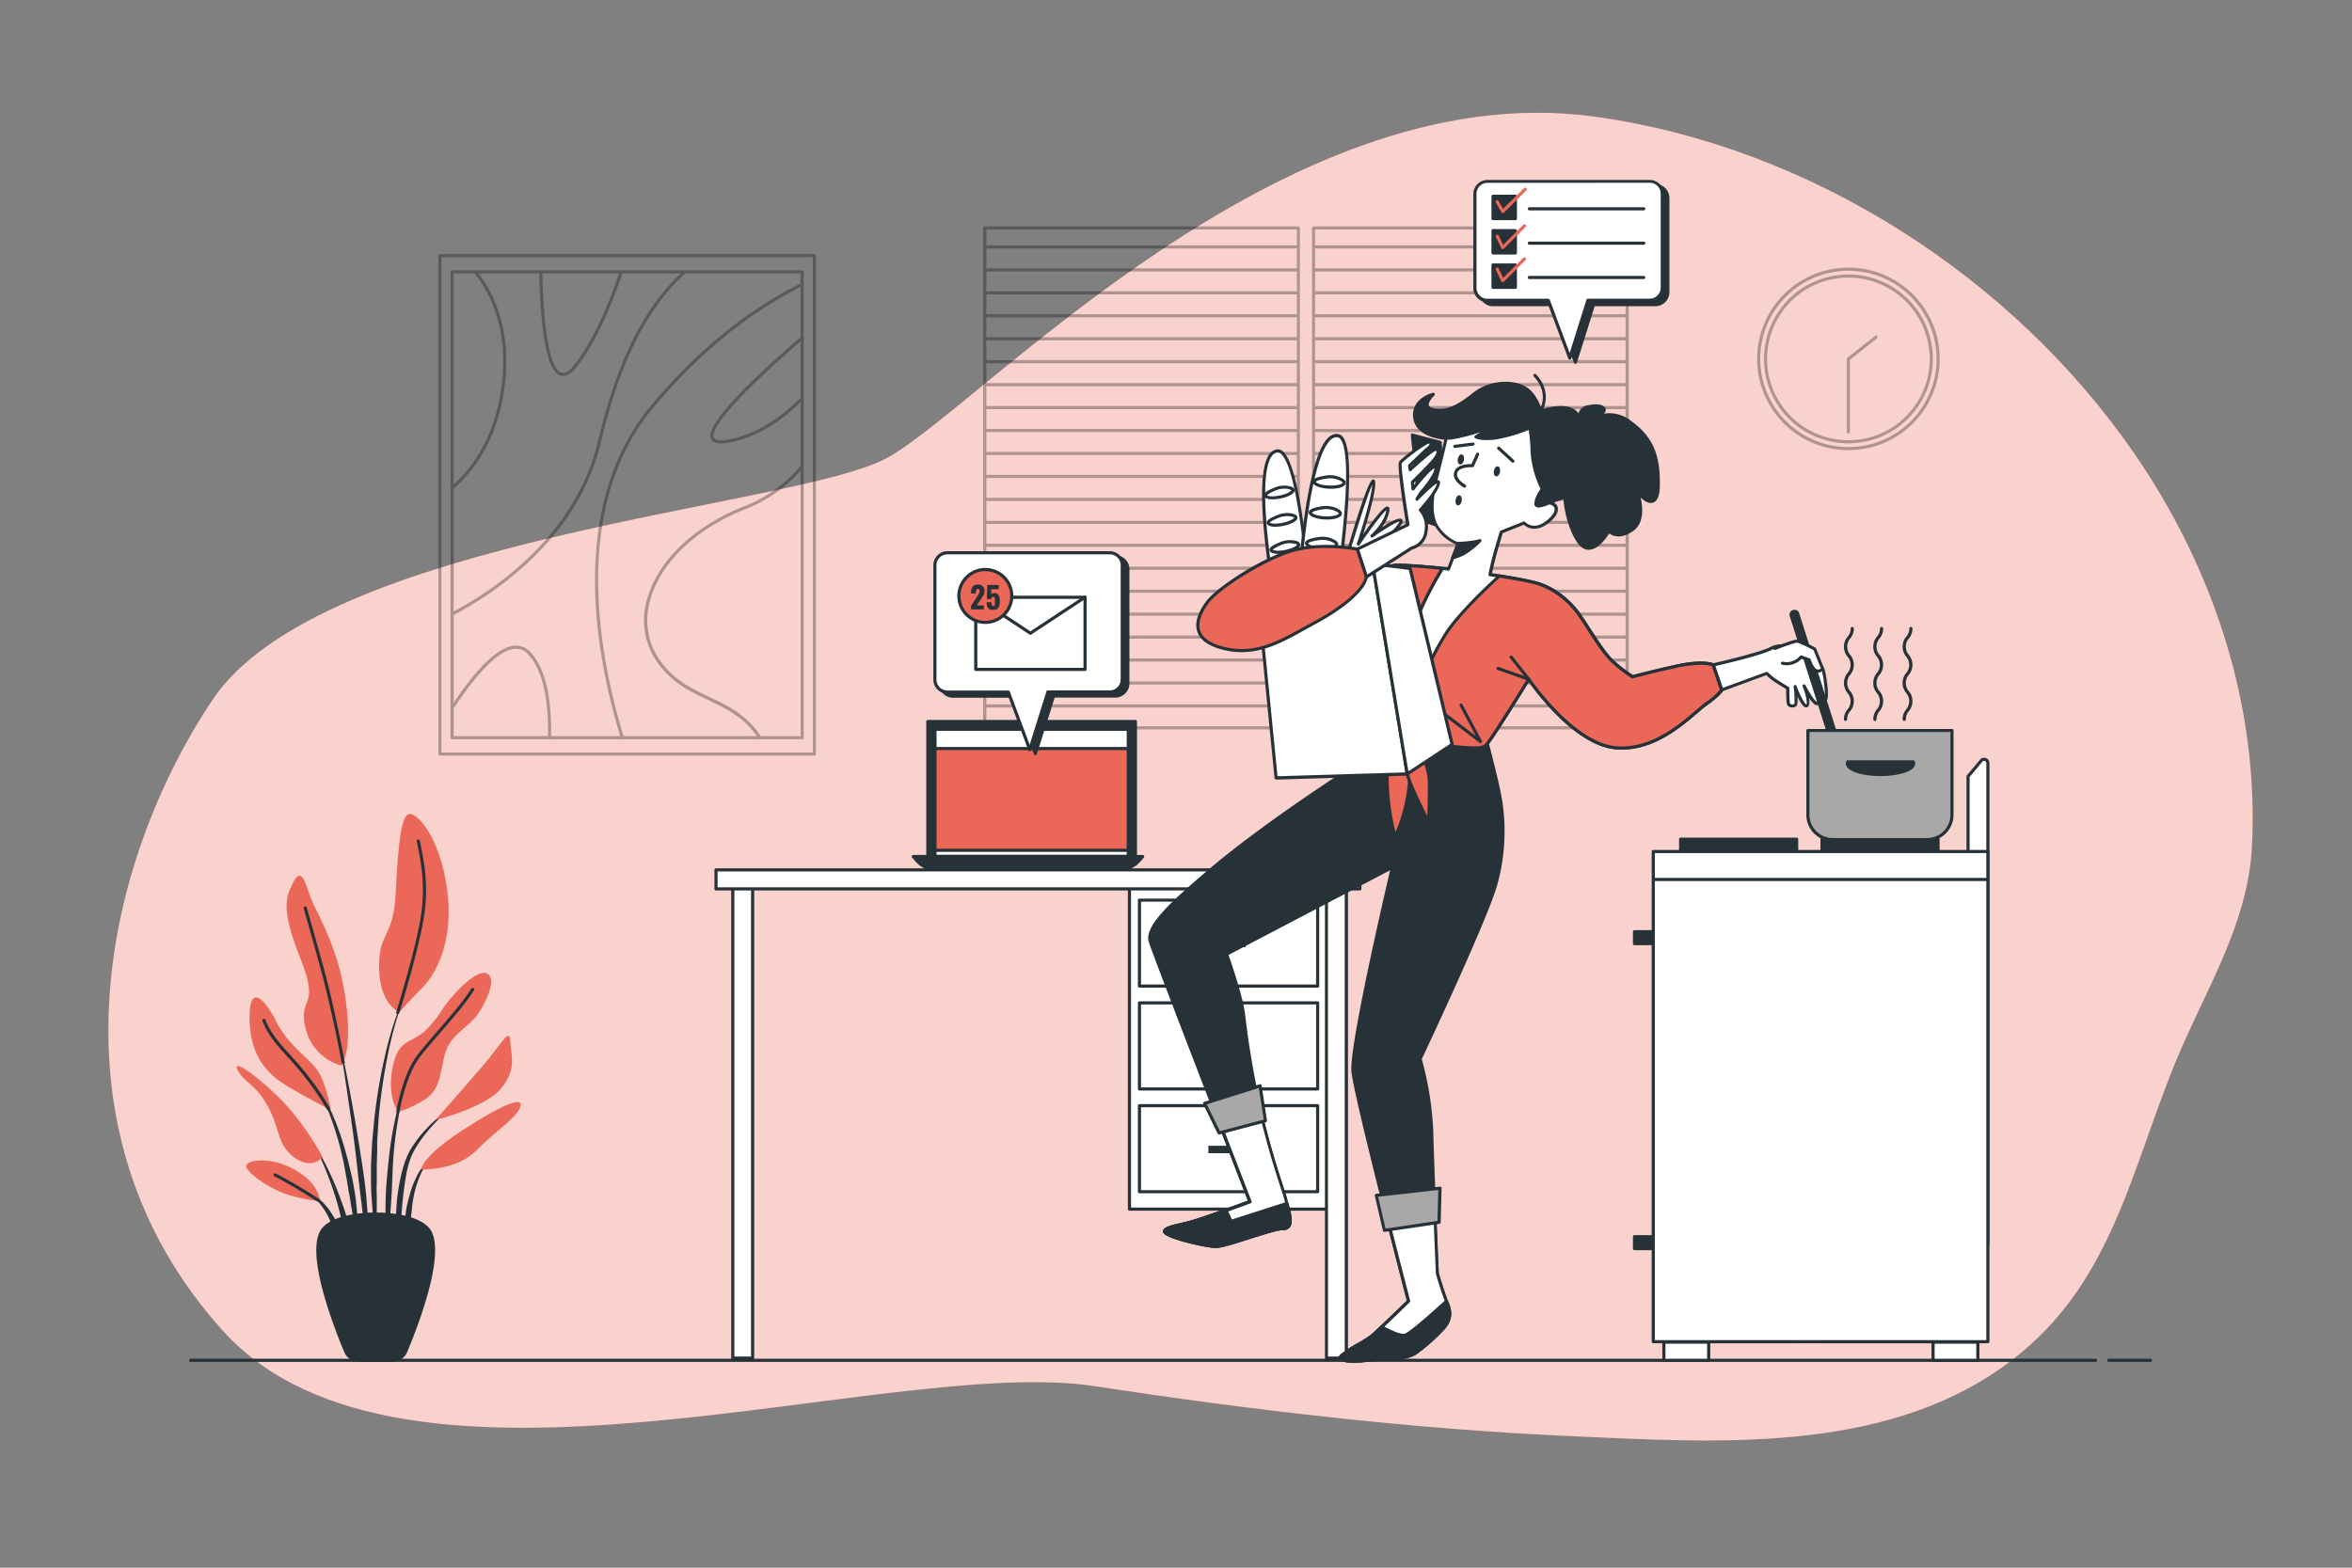<?xml version="1.0" encoding="UTF-8"?> <svg xmlns="http://www.w3.org/2000/svg" viewBox="0 0 750 500"><rect x="0" y="0" width="750" height="500" fill="#808080" stroke="none"/><g id="freepik--background-simple--inject-65"><path d="M680.76,144.91c-39-56.8-103.68-98-171.35-107.57l-1.51-.21c-99.89-13.41-195.55,93.06-225.17,109s-180.31,25.15-215,77.13S13.54,360.75,71.1,424.46,282.73,432,348.76,442.07c50,7.62,101.63,13.74,152.71,16,45.29,2,97.87,5.62,136.85-21.89,34.27-24.18,40.26-60,54.9-96.22,9.41-23.28,23.63-44.65,24.89-70.19C720.31,225.24,705.91,181.53,680.76,144.91Z" style="fill:#EB6758"></path><path d="M680.76,144.91c-39-56.8-103.68-98-171.35-107.57l-1.51-.21c-99.89-13.41-195.55,93.06-225.17,109s-180.31,25.15-215,77.13S13.54,360.75,71.1,424.46,282.73,432,348.76,442.07c50,7.62,101.63,13.74,152.71,16,45.29,2,97.87,5.62,136.85-21.89,34.27-24.18,40.26-60,54.9-96.22,9.41-23.28,23.63-44.65,24.89-70.19C720.31,225.24,705.91,181.53,680.76,144.91Z" style="fill:#fff;opacity:0.7"></path></g><g id="freepik--Floor--inject-65"><path d="M685.74,434.37h-13.3a.51.51,0,0,1-.5-.5.5.5,0,0,1,.5-.5h13.3a.5.5,0,0,1,.5.5A.5.5,0,0,1,685.74,434.37Z" style="fill:#263238"></path><path d="M668.23,434.37H60.82a.5.5,0,0,1-.5-.5.5.5,0,0,1,.5-.5H668.23a.5.5,0,0,1,.5.5A.51.51,0,0,1,668.23,434.37Z" style="fill:#263238"></path></g><g id="freepik--Plant--inject-65"><path d="M129.14,317.3h0a.1.1,0,0,0-.05-.11.09.09,0,0,0-.12.05,117.05,117.05,0,0,0-6.18,19.37,179.27,179.27,0,0,0-3.41,20.09l-.48,5.08c-.08.84-.17,1.69-.23,2.54l-.14,2.54c-.07,1.7-.18,3.4-.23,5.1l0,5.11.06,2.55c0,.85.1,1.69.15,2.54.13,1.7.23,3.39.39,5.09.33,3.38.83,6.74,1.36,10.09a.08.08,0,0,0,.09.08.09.09,0,0,0,.09-.09h0c0-1.7-.09-3.39-.12-5.08s-.2-3.37-.18-5.07,0-3.37,0-5.06l-.05-2.53.05-2.53,0-5.06.14-5.05,0-2.53c0-.84.09-1.68.14-2.52l.31-5.05a180.68,180.68,0,0,1,2.86-20A117.76,117.76,0,0,1,129.14,317.3Z" style="fill:#263238"></path><path d="M129.87,343.74a.09.09,0,0,0-.06-.11.08.08,0,0,0-.11.05,117.84,117.84,0,0,0-5.73,26c-.44,4.42-.94,8.85-1,13.3a110.08,110.08,0,0,0,.47,13.34s0,.08.08.08a.08.08,0,0,0,.1-.08c.51-4.43.83-8.85,1.13-13.26s.36-8.85.65-13.26A119.12,119.12,0,0,1,127,356.69,117.46,117.46,0,0,1,129.87,343.74Z" style="fill:#263238"></path><path d="M144.52,353a.08.08,0,0,0-.12,0,44.82,44.82,0,0,0-9.8,8.54,40.43,40.43,0,0,0-3.83,5.33l-.79,1.49-.61,1.54a12.65,12.65,0,0,0-.54,1.57c-.16.52-.34,1-.48,1.58a63.29,63.29,0,0,0-2,12.93,74.54,74.54,0,0,0,.49,13s0,.07.08.08a.11.11,0,0,0,.1-.09l1.11-12.89a114.7,114.7,0,0,1,1.64-12.71c.11-.51.26-1,.39-1.53a14.88,14.88,0,0,1,.46-1.52l.52-1.49.67-1.41a38.59,38.59,0,0,1,3.51-5.33,44.21,44.21,0,0,1,9.21-9h0A.08.08,0,0,0,144.52,353Z" style="fill:#263238"></path><path d="M137.43,369.6A14.33,14.33,0,0,0,133,375a31.33,31.33,0,0,0-2.49,6.56,17,17,0,0,0-.44,1.7l-.4,1.72a29,29,0,0,0-.44,3.48c0,1.17,0,2.33,0,3.5a31.57,31.57,0,0,0,.46,3.48.12.12,0,0,0,.07.07.09.09,0,0,0,.11-.07,32.13,32.13,0,0,0,.62-3.43c.18-1.13.36-2.26.49-3.39s.32-2.24.4-3.37.24-2.26.49-3.37a30.69,30.69,0,0,1,1.91-6.5,14.39,14.39,0,0,1,3.74-5.59h0a.09.09,0,0,0,0-.12A.08.08,0,0,0,137.43,369.6Z" style="fill:#263238"></path><path d="M116.88,382.51c-.49-5.72-1.43-11.39-2.32-17.05s-1.88-11.31-2.92-16.94-2.19-11.25-3.41-16.85a.08.08,0,0,0-.1-.07.09.09,0,0,0-.07.11c1,5.64,1.86,11.29,2.7,17s1.67,11.33,2.38,17,1.25,11.37,2,17l2.09,17a.1.1,0,0,0,.09.08.09.09,0,0,0,.09-.09c.07-1.43.07-2.87.1-4.3s-.06-2.87-.08-4.31C117.34,388.23,117.09,385.37,116.88,382.51Z" style="fill:#263238"></path><path d="M113.44,382.43c-.3-2.27-.72-4.52-1.15-6.77l-.8-3.34c-.27-1.11-.52-2.23-.84-3.33a94.71,94.71,0,0,0-4.38-13l-.68-1.58-.77-1.54c-.48-1-1.07-2-1.62-3a25.68,25.68,0,0,0-4.13-5.48.09.09,0,0,0-.13.13h0a25.5,25.5,0,0,1,3.78,5.6c.5,1,1,2,1.45,3.07l.67,1.55.6,1.59a94.73,94.73,0,0,1,3.81,13c.52,2.2.87,4.45,1.29,6.67l.54,3.35c.19,1.11.43,2.22.59,3.34.35,2.24.77,4.47,1.16,6.71s.75,4.49,1.23,6.73a.08.08,0,0,0,.08.07.09.09,0,0,0,.09-.09c0-2.28,0-4.57-.16-6.85S113.68,384.7,113.44,382.43Z" style="fill:#263238"></path><path d="M108.71,382.72c-1.06-3-2.29-5.94-3.63-8.82a79.4,79.4,0,0,0-4.55-8.36.1.1,0,0,0-.12,0,.09.09,0,0,0,0,.12,79.23,79.23,0,0,1,3.89,8.62c1.17,2.93,2.21,5.9,3.09,8.91s1.54,6.09,2.34,9.12,1.52,6.08,2.45,9.14a.1.1,0,0,0,.09.07.09.09,0,0,0,.09-.09,45.37,45.37,0,0,0-.89-9.52A59.49,59.49,0,0,0,108.71,382.72Z" style="fill:#263238"></path><path d="M108.51,392.72a20.5,20.5,0,0,0-2.52-5.28,22.08,22.08,0,0,0-3.66-4.56,16.65,16.65,0,0,0-2.34-1.76,9.39,9.39,0,0,0-2.64-1.19.08.08,0,0,0-.1.05.08.08,0,0,0,0,.11h0a13.06,13.06,0,0,1,4.39,3.41,20.77,20.77,0,0,1,3.06,4.63c.86,1.64,1.31,3.46,2.07,5.15.33.87.66,1.74,1.05,2.61a22.46,22.46,0,0,0,1.15,2.64h0a.09.09,0,0,0,.17,0,22.08,22.08,0,0,0-.1-2.93C108.94,394.62,108.74,393.67,108.51,392.72Z" style="fill:#263238"></path><path d="M108.87,339.86A16.27,16.27,0,0,1,97.33,327.6c-2.17-10.1,4.8-5.77-1.45-21.64s-4.81-19.47-2.64-24,3.36-3.13,5.29,2.89,8.89,15.38,11.54,32.93S108.87,339.86,108.87,339.86Z" style="fill:#EB6758"></path><path d="M127.38,322.79s-6.25-2.16-6.49-13.94,4.57-9.38,5.29-24,1.68-25,4.32-25.25,9.62,7.21,12,23.56-3.13,27.17-7.94,32S127.38,322.79,127.38,322.79Z" style="fill:#EB6758"></path><path d="M105.5,354.05s-1.44-8.66-4.33-12.75S92,333.61,88,325.68s-8.66-11.78-8.42-.48,5.29,17.07,11.54,20.91S105.5,354.05,105.5,354.05Z" style="fill:#EB6758"></path><path d="M102.86,369s-5.77-11.06-14.19-19.23-15.15-12.26-12.74-8.17,5.29,3.84,9.37,11.05,2.89,12.51,8.66,16.59S102.86,369,102.86,369Z" style="fill:#EB6758"></path><path d="M102.13,383.14c-.24-.72-.48-6-8.65-10.34s-15.87-2.64-14.91-.48,6,5.77,11.06,7.93S102.13,383.14,102.13,383.14Z" style="fill:#EB6758"></path><path d="M126.9,354.53s-3.61-4.57-1.69-14.19,6.26-7.21,11.06-12.26,3.85-5.77,8.66-11.06,9.14-8.17,11.06-6-1,8.9-3.85,12.74-7.45,5.77-9.61,10.58-1.21,12.5-6.74,16.11S126.9,354.53,126.9,354.53Z" style="fill:#EB6758"></path><path d="M138.92,357.17s8.65-9.85,14.91-17.07,8.65-12.74,8.89-7.93,2.16,8.65-2.88,14.91S138.92,357.17,138.92,357.17Z" style="fill:#EB6758"></path><path d="M134.35,373s-.24-3.85,13.46-12.74,19.48-10.58,18-7-7.46,7.21-13.95,13.7S134.35,373,134.35,373Z" style="fill:#EB6758"></path><path d="M109.44,339.34a.49.49,0,0,1-.49-.41c0-.17-3.26-17.37-6.58-29.47s-5.5-19.63-5.52-19.71a.5.5,0,0,1,.34-.62.51.51,0,0,1,.62.34c0,.08,2.2,7.6,5.53,19.73s6.56,29.37,6.59,29.55a.5.5,0,0,1-.4.58Z" style="fill:#263238"></path><path d="M126.82,323.47a.36.36,0,0,1-.14,0,.5.5,0,0,1-.33-.63c.06-.18,5.85-18.79,7.75-29.92,1.71-10.07.15-17.82-.88-22.95-.11-.58-.22-1.13-.32-1.64a.51.51,0,0,1,.4-.59.5.5,0,0,1,.58.4l.32,1.63c1.05,5.21,2.63,13.07.88,23.31-1.9,11.21-7.72,29.88-7.78,30.06A.49.49,0,0,1,126.82,323.47Z" style="fill:#263238"></path><path d="M104.74,354.19a.51.51,0,0,1-.43-.26,91.61,91.61,0,0,0-8.81-12.54c-1.35-1.6-2.6-3-3.81-4.33-3.48-3.85-6.23-6.89-8-11.44a.5.5,0,0,1,.28-.65.51.51,0,0,1,.65.28c1.75,4.39,4.45,7.37,7.86,11.14,1.21,1.35,2.47,2.74,3.83,4.35a93.41,93.41,0,0,1,8.92,12.7.5.5,0,0,1-.19.68A.47.47,0,0,1,104.74,354.19Z" style="fill:#263238"></path><path d="M126.9,355h-.08a.5.5,0,0,1-.42-.57c.08-.48,2-11.74,6.59-17.78,1.78-2.34,4.22-5.15,6.8-8.13,4.08-4.71,8.29-9.57,10.48-13.22a.5.5,0,1,1,.86.52c-2.23,3.72-6.48,8.62-10.59,13.36-2.57,3-5,5.76-6.75,8.08-4.44,5.84-6.38,17.22-6.4,17.33A.49.49,0,0,1,126.9,355Z" style="fill:#263238"></path><path d="M101.57,383.38a.46.46,0,0,1-.27-.09c-.08-.05-8.14-5.28-13.82-8.12a.5.5,0,0,1-.22-.67.49.49,0,0,1,.67-.22c5.73,2.86,13.83,8.12,13.91,8.18a.5.5,0,0,1,.15.69A.51.51,0,0,1,101.57,383.38Z" style="fill:#263238"></path><path d="M125.1,433.87H114.51a4.63,4.63,0,0,1-4.28-2.85c-3.46-8.29-12.7-32.2-7.13-39,5.29-6.46,28.12-6.46,33.41,0,5.57,6.79-3.67,30.7-7.13,39A4.63,4.63,0,0,1,125.1,433.87Z" style="fill:#263238"></path><path d="M125.1,434.37H114.51a5.14,5.14,0,0,1-4.75-3.16c-4-9.59-12.69-32.62-7.05-39.49,3-3.71,10.82-5,17.09-5s14.06,1.32,17.1,5c5.64,6.87-3.05,29.9-7.05,39.49A5.13,5.13,0,0,1,125.1,434.37Zm-5.3-46.68c-7.59,0-14,1.83-16.32,4.66-5.44,6.64,4.14,31.13,7.21,38.47a4.12,4.12,0,0,0,3.82,2.55H125.1a4.12,4.12,0,0,0,3.82-2.55c3.07-7.34,12.65-31.83,7.21-38.47C133.81,389.52,127.4,387.69,119.8,387.69Z" style="fill:#263238"></path></g><g id="freepik--Clock--inject-65"><g style="opacity:0.3"><path d="M589.42,143.58a29.11,29.11,0,1,1,29.11-29.11A29.14,29.14,0,0,1,589.42,143.58Zm0-57.22a28.11,28.11,0,1,0,28.11,28.11A28.14,28.14,0,0,0,589.42,86.36Z"></path><path d="M589.42,141.4a26.93,26.93,0,1,1,26.93-26.93A27,27,0,0,1,589.42,141.4Zm0-52.86a25.93,25.93,0,1,0,25.93,25.93A26,26,0,0,0,589.42,88.54Z"></path><path d="M589.42,138.25a.5.5,0,0,1-.5-.5V114.47a.49.49,0,0,1,.19-.39l8.77-6.91a.5.5,0,1,1,.62.78l-8.58,6.76v23A.51.51,0,0,1,589.42,138.25Z"></path></g></g><g id="freepik--Window--inject-65"><g style="opacity:0.3"><path d="M414.06,232.64H314a.5.5,0,0,1-.5-.5V72.7a.5.5,0,0,1,.5-.5h100a.5.5,0,0,1,.5.5V232.14A.5.5,0,0,1,414.06,232.64Zm-99.53-1h99V73.2h-99Z"></path><path d="M413.51,79.26H314.17a.5.5,0,0,1-.5-.5.51.51,0,0,1,.5-.5h99.34a.5.5,0,0,1,.5.5A.5.5,0,0,1,413.51,79.26Z"></path><path d="M413.51,86.58H314.17a.5.5,0,0,1-.5-.5.51.51,0,0,1,.5-.5h99.34a.5.5,0,0,1,.5.5A.5.5,0,0,1,413.51,86.58Z"></path><path d="M413.51,93.9H314.17a.5.5,0,0,1-.5-.5.51.51,0,0,1,.5-.5h99.34a.5.5,0,0,1,.5.5A.5.5,0,0,1,413.51,93.9Z"></path><path d="M413.51,101.22H314.17a.5.5,0,0,1-.5-.5.51.51,0,0,1,.5-.5h99.34a.5.5,0,0,1,.5.5A.5.5,0,0,1,413.51,101.22Z"></path><path d="M413.51,108.54H314.17a.5.5,0,0,1-.5-.5.51.51,0,0,1,.5-.5h99.34a.5.5,0,0,1,.5.5A.5.5,0,0,1,413.51,108.54Z"></path><path d="M413.51,115.86H314.17a.5.5,0,0,1,0-1h99.34a.5.5,0,0,1,0,1Z"></path><path d="M413.51,123.18H314.17a.5.5,0,0,1,0-1h99.34a.5.5,0,0,1,0,1Z"></path><path d="M413.51,130.5H314.17a.5.5,0,0,1,0-1h99.34a.5.5,0,0,1,0,1Z"></path><path d="M413.51,137.82H314.17a.5.5,0,0,1,0-1h99.34a.5.5,0,0,1,0,1Z"></path><path d="M413.51,145.14H314.17a.5.5,0,0,1,0-1h99.34a.5.5,0,0,1,0,1Z"></path><path d="M413.51,152.46H314.17a.5.5,0,0,1,0-1h99.34a.5.5,0,0,1,0,1Z"></path><path d="M413.51,159.78H314.17a.5.5,0,0,1,0-1h99.34a.5.5,0,0,1,0,1Z"></path><path d="M413.51,167.1H314.17a.5.5,0,0,1,0-1h99.34a.5.5,0,0,1,0,1Z"></path><path d="M413.51,174.42H314.17a.5.5,0,0,1,0-1h99.34a.5.5,0,0,1,0,1Z"></path><path d="M413.51,181.74H314.17a.5.5,0,0,1,0-1h99.34a.5.5,0,0,1,0,1Z"></path><path d="M413.51,189.06H314.17a.51.51,0,0,1-.5-.5.5.5,0,0,1,.5-.5h99.34a.5.5,0,0,1,.5.5A.5.5,0,0,1,413.51,189.06Z"></path><path d="M413.51,196.38H314.17a.51.51,0,0,1-.5-.5.5.5,0,0,1,.5-.5h99.34a.5.5,0,0,1,.5.5A.5.5,0,0,1,413.51,196.38Z"></path><path d="M413.51,203.7H314.17a.51.51,0,0,1-.5-.5.5.5,0,0,1,.5-.5h99.34a.5.5,0,0,1,.5.5A.5.5,0,0,1,413.51,203.7Z"></path><path d="M413.51,211H314.17a.51.51,0,0,1-.5-.5.5.5,0,0,1,.5-.5h99.34a.5.5,0,0,1,.5.5A.5.5,0,0,1,413.51,211Z"></path><path d="M413.51,218.34H314.17a.51.51,0,0,1-.5-.5.5.5,0,0,1,.5-.5h99.34a.5.5,0,0,1,.5.5A.5.5,0,0,1,413.51,218.34Z"></path><path d="M413.51,225.66H314.17a.51.51,0,0,1-.5-.5.5.5,0,0,1,.5-.5h99.34a.5.5,0,0,1,.5.5A.5.5,0,0,1,413.51,225.66Z"></path><path d="M518.87,232.64h-100a.5.5,0,0,1-.5-.5V72.7a.5.5,0,0,1,.5-.5h100a.5.5,0,0,1,.5.5V232.14A.5.5,0,0,1,518.87,232.64Zm-99.53-1h99V73.2h-99Z"></path><path d="M518.32,79.26H419a.5.5,0,0,1-.5-.5.51.51,0,0,1,.5-.5h99.34a.5.5,0,0,1,.5.5A.5.5,0,0,1,518.32,79.26Z"></path><path d="M518.32,86.58H419a.5.5,0,0,1-.5-.5.51.51,0,0,1,.5-.5h99.34a.5.5,0,0,1,.5.5A.5.5,0,0,1,518.32,86.58Z"></path><path d="M518.32,93.9H419a.5.5,0,0,1-.5-.5.51.51,0,0,1,.5-.5h99.34a.5.5,0,0,1,.5.5A.5.5,0,0,1,518.32,93.9Z"></path><path d="M518.32,101.22H419a.5.5,0,0,1-.5-.5.51.51,0,0,1,.5-.5h99.34a.5.5,0,0,1,.5.5A.5.5,0,0,1,518.32,101.22Z"></path><path d="M518.32,108.54H419a.5.5,0,0,1-.5-.5.51.51,0,0,1,.5-.5h99.34a.5.5,0,0,1,.5.5A.5.5,0,0,1,518.32,108.54Z"></path><path d="M518.32,115.86H419a.5.5,0,0,1,0-1h99.34a.5.5,0,0,1,0,1Z"></path><path d="M518.32,123.18H419a.5.5,0,0,1,0-1h99.34a.5.5,0,0,1,0,1Z"></path><path d="M518.32,130.5H419a.5.5,0,0,1,0-1h99.34a.5.5,0,0,1,0,1Z"></path><path d="M518.32,137.82H419a.5.5,0,0,1,0-1h99.34a.5.5,0,0,1,0,1Z"></path><path d="M518.32,145.14H419a.5.5,0,0,1,0-1h99.34a.5.5,0,0,1,0,1Z"></path><path d="M518.32,152.46H419a.5.5,0,0,1,0-1h99.34a.5.5,0,0,1,0,1Z"></path><path d="M518.32,159.78H419a.5.5,0,0,1,0-1h99.34a.5.5,0,0,1,0,1Z"></path><path d="M518.32,167.1H419a.5.5,0,0,1,0-1h99.34a.5.5,0,0,1,0,1Z"></path><path d="M518.32,174.42H419a.5.5,0,0,1,0-1h99.34a.5.5,0,0,1,0,1Z"></path><path d="M518.32,181.74H419a.5.5,0,0,1,0-1h99.34a.5.5,0,0,1,0,1Z"></path><path d="M518.32,189.06H419a.51.51,0,0,1-.5-.5.5.5,0,0,1,.5-.5h99.34a.5.5,0,0,1,.5.5A.5.5,0,0,1,518.32,189.06Z"></path><path d="M518.32,196.38H419a.51.51,0,0,1-.5-.5.5.5,0,0,1,.5-.5h99.34a.5.5,0,0,1,.5.5A.5.5,0,0,1,518.32,196.38Z"></path><path d="M518.32,203.7H419a.51.51,0,0,1-.5-.5.5.5,0,0,1,.5-.5h99.34a.5.5,0,0,1,.5.5A.5.5,0,0,1,518.32,203.7Z"></path><path d="M518.32,211H419a.51.51,0,0,1-.5-.5.5.5,0,0,1,.5-.5h99.34a.5.5,0,0,1,.5.5A.5.5,0,0,1,518.32,211Z"></path><path d="M518.32,218.34H419a.51.51,0,0,1-.5-.5.5.5,0,0,1,.5-.5h99.34a.5.5,0,0,1,.5.5A.5.5,0,0,1,518.32,218.34Z"></path><path d="M518.32,225.66H419a.51.51,0,0,1-.5-.5.5.5,0,0,1,.5-.5h99.34a.5.5,0,0,1,.5.5A.5.5,0,0,1,518.32,225.66Z"></path></g></g><g id="freepik--Picture--inject-65"><g style="opacity:0.3"><path d="M259.68,241H140.28a.5.5,0,0,1-.5-.5V81.53a.5.5,0,0,1,.5-.5h119.4a.5.5,0,0,1,.5.5v159A.5.5,0,0,1,259.68,241Zm-118.9-1h118.4V82H140.78Z"></path><path d="M255.79,235.79H144.17a.5.5,0,0,1-.5-.5V86.71a.5.5,0,0,1,.5-.5H255.79a.5.5,0,0,1,.5.5V235.29A.5.5,0,0,1,255.79,235.79Zm-111.12-1H255.29V87.21H144.67Z"></path><path d="M144.17,196.32a.5.5,0,0,1-.23-.94c11.57-6,39.27-23.3,46.7-54.55C196.77,115,205.47,97.68,218,86.34a.49.49,0,0,1,.7,0,.5.5,0,0,1,0,.71c-12.39,11.19-21,28.34-27.07,54-7.52,31.65-35.52,49.15-47.21,55.21A.59.59,0,0,1,144.17,196.32Z"></path><path d="M198.47,235.8a.49.49,0,0,1-.47-.36c-8-25.85-17.29-74,9.72-106.25,14.46-17.25,30.56-30.35,47.85-38.93a.49.49,0,0,1,.67.22.5.5,0,0,1-.23.67c-17.16,8.53-33.15,21.54-47.52,38.68-26.71,31.86-17.44,79.66-9.54,105.32a.51.51,0,0,1-.33.63Z"></path><path d="M144.17,156.11a.52.52,0,0,1-.38-.17.51.51,0,0,1,.06-.71c6.39-5.48,14.41-15.78,16.27-33.74,1.77-17.08-3.88-28.17-8.93-34.46a.51.51,0,1,1,.79-.63c5.16,6.44,10.94,17.77,9.13,35.19C159.22,139.88,151,150.4,144.5,156A.52.52,0,0,1,144.17,156.11Z"></path><path d="M242.29,235.8a.48.48,0,0,1-.42-.23c-4.45-6.77-10.09-9.45-16.06-12.29-5.46-2.59-11.11-5.27-15.68-11.33a23.22,23.22,0,0,1-3.73-21c3.39-12.1,14.84-23.08,30.63-29.36a44.87,44.87,0,0,0,18.37-13.15.52.52,0,0,1,.71-.07.5.5,0,0,1,.07.7,45.86,45.86,0,0,1-18.78,13.45c-15.51,6.16-26.73,16.9-30,28.7a22.24,22.24,0,0,0,3.56,20.1c4.42,5.86,10,8.49,15.31,11,5.83,2.77,11.87,5.64,16.46,12.64a.51.51,0,0,1-.14.7A.56.56,0,0,1,242.29,235.8Z"></path><path d="M175.22,235.8h0a.52.52,0,0,1-.49-.51c.28-12.66-1.79-21.55-6.16-26.43a5.18,5.18,0,0,0-4.43-1.93c-4.82.36-11.58,7-19.54,19.13a.5.5,0,0,1-.84-.55c8.26-12.6,15.09-19.19,20.31-19.58a6.21,6.21,0,0,1,5.25,2.27c4.54,5.07,6.69,14.19,6.41,27.11A.49.49,0,0,1,175.22,235.8Z"></path><path d="M179.55,119.91a2.89,2.89,0,0,1-.88-.14c-5.06-1.71-6.45-18.92-6.73-33a.51.51,0,0,1,.49-.51.47.47,0,0,1,.51.49c.38,19.24,2.58,31,6.05,32.12,1.13.38,2.51-.44,4.11-2.45,6.4-8,11.43-20.65,14.52-29.82a.5.5,0,0,1,.64-.31.5.5,0,0,1,.31.63c-3.12,9.24-8.19,22-14.69,30.13C182.34,118.94,180.89,119.91,179.55,119.91Z"></path><path d="M229.91,141.41c-1.67,0-2.71-.46-3.16-1.38-1.79-3.69,7.87-14.68,28.71-32.66a.5.5,0,0,1,.66.76c-19.31,16.65-30,28.41-28.47,31.46.43.89,2.15,1.06,5,.52,7.79-1.52,15.46-6,22.83-13.4a.49.49,0,0,1,.7.7c-7.5,7.52-15.35,12.12-23.34,13.68A15.87,15.87,0,0,1,229.91,141.41Z"></path></g></g><g id="freepik--Device--inject-65"><rect x="295.86" y="230.13" width="66.2" height="45.47" style="fill:#263238"></rect><path d="M362.06,276.09h-66.2a.5.5,0,0,1-.5-.5V230.12a.51.51,0,0,1,.5-.5h66.2a.5.5,0,0,1,.5.5v45.47A.5.5,0,0,1,362.06,276.09Zm-65.7-1h65.2V230.62h-65.2Z" style="fill:#263238"></path><rect x="298.15" y="232.6" width="61.63" height="40.52" style="fill:#EB6758"></rect><path d="M359.78,273.62H298.15a.5.5,0,0,1-.5-.5V232.6a.5.5,0,0,1,.5-.5h61.63a.5.5,0,0,1,.5.5v40.52A.51.51,0,0,1,359.78,273.62Zm-61.13-1h60.63V233.1H298.65Z" style="fill:#263238"></path><rect x="298.15" y="232.6" width="61.63" height="6.13" style="fill:#fff"></rect><path d="M359.78,239.23H298.15a.5.5,0,0,1-.5-.5V232.6a.5.5,0,0,1,.5-.5h61.63a.5.5,0,0,1,.5.5v6.13A.5.5,0,0,1,359.78,239.23Zm-61.13-1h60.63V233.1H298.65Z" style="fill:#263238"></path><rect x="298.15" y="271.2" width="61.63" height="1.92" style="fill:#fff"></rect><path d="M359.78,273.62H298.15a.5.5,0,0,1-.5-.5V271.2a.5.5,0,0,1,.5-.5h61.63a.5.5,0,0,1,.5.5v1.92A.51.51,0,0,1,359.78,273.62Zm-61.13-1h60.63v-.92H298.65Z" style="fill:#263238"></path><path d="M356.76,277.41H298.84a8.68,8.68,0,0,1-6.55-3l-1.06-1.23h73.14l-1.06,1.23A8.68,8.68,0,0,1,356.76,277.41Z" style="fill:#263238"></path><path d="M356.76,277.91H298.84a9.18,9.18,0,0,1-6.92-3.16l-1.07-1.23a.49.49,0,0,1-.08-.53.51.51,0,0,1,.46-.3h73.14a.51.51,0,0,1,.46.3.49.49,0,0,1-.08.53l-1.07,1.23A9.18,9.18,0,0,1,356.76,277.91Zm-64.44-4.22.35.4a8.16,8.16,0,0,0,6.17,2.82h57.92a8.16,8.16,0,0,0,6.17-2.82l.35-.4Z" style="fill:#263238"></path></g><g id="freepik--speech-bubble-1--inject-65"><path d="M355.66,177.56H303.89a4,4,0,0,0-4,4V218a4,4,0,0,0,4,4h19.42l6.85,18.38L336,222h19.71a4,4,0,0,0,4-4V181.55A4,4,0,0,0,355.66,177.56Z" style="fill:#263238"></path><path d="M330.16,240.87a.5.5,0,0,1-.47-.33l-6.73-18H303.89A4.5,4.5,0,0,1,299.4,218V181.55a4.5,4.5,0,0,1,4.49-4.49h51.77a4.5,4.5,0,0,1,4.49,4.49V218a4.5,4.5,0,0,1-4.49,4.49H336.31l-5.67,18a.53.53,0,0,1-.47.35Zm-26.27-62.81a3.5,3.5,0,0,0-3.49,3.49V218a3.5,3.5,0,0,0,3.49,3.49h19.42a.5.5,0,0,1,.47.32l6.34,17,5.35-17a.49.49,0,0,1,.47-.35h19.72a3.5,3.5,0,0,0,3.49-3.49V181.55a3.5,3.5,0,0,0-3.49-3.49Z" style="fill:#263238"></path><path d="M353.87,176.3H302.11a4,4,0,0,0-4,4v36.45a4,4,0,0,0,4,4h19.42l6.84,18.38,5.79-18.38h19.71a4,4,0,0,0,4-4V180.29A4,4,0,0,0,353.87,176.3Z" style="fill:#fff"></path><path d="M328.37,239.61a.49.49,0,0,1-.46-.33l-6.73-18.05H302.11a4.5,4.5,0,0,1-4.49-4.49V180.29a4.5,4.5,0,0,1,4.49-4.49h51.76a4.5,4.5,0,0,1,4.49,4.49v36.45a4.5,4.5,0,0,1-4.49,4.49H334.53l-5.68,18a.51.51,0,0,1-.46.35ZM302.11,176.8a3.5,3.5,0,0,0-3.49,3.49v36.45a3.5,3.5,0,0,0,3.49,3.49h19.42a.51.51,0,0,1,.47.32l6.34,17,5.34-17a.5.5,0,0,1,.48-.35h19.71a3.49,3.49,0,0,0,3.49-3.49V180.29a3.49,3.49,0,0,0-3.49-3.49Z" style="fill:#263238"></path><rect x="311.14" y="190.47" width="34.85" height="22.98" style="fill:#fff"></rect><path d="M346,214H311.14a.5.5,0,0,1-.5-.5v-23a.5.5,0,0,1,.5-.5H346a.5.5,0,0,1,.5.5v23A.5.5,0,0,1,346,214Zm-34.35-1h33.85V191H311.64Z" style="fill:#263238"></path><path d="M328.57,202.46a.54.54,0,0,1-.28-.08l-17.42-11.49a.5.5,0,1,1,.55-.83l17.15,11.3,17.14-11.3a.5.5,0,1,1,.56.83l-17.43,11.49A.53.53,0,0,1,328.57,202.46Z" style="fill:#263238"></path><circle cx="314.2" cy="190.09" r="8.43" style="fill:#EB6758"></circle><path d="M314.21,199a8.93,8.93,0,1,1,8.92-8.93A8.94,8.94,0,0,1,314.21,199Zm0-16.85a7.93,7.93,0,1,0,7.92,7.92A7.93,7.93,0,0,0,314.21,182.17Z" style="fill:#263238"></path><path d="M309.66,194.36v-1.14l1.87-2.87c.14-.21.28-.41.4-.61a3.19,3.19,0,0,0,.31-.61,1.73,1.73,0,0,0,.12-.64.76.76,0,0,0-.14-.5.45.45,0,0,0-.36-.17.56.56,0,0,0-.41.15.72.72,0,0,0-.19.38,2.23,2.23,0,0,0-.06.54v.39h-1.56v-.42a3.26,3.26,0,0,1,.23-1.24,1.77,1.77,0,0,1,.7-.85,2.26,2.26,0,0,1,1.26-.32,2.12,2.12,0,0,1,1.58.55,2.06,2.06,0,0,1,.54,1.52,2.49,2.49,0,0,1-.15.87,3.91,3.91,0,0,1-.4.79l-.52.79-1.43,2.13h2.29v1.26Z" style="fill:#263238"></path><path d="M316.67,194.5a2.28,2.28,0,0,1-1.29-.3,1.49,1.49,0,0,1-.59-.85,4.45,4.45,0,0,1-.16-1.27h1.55a4.67,4.67,0,0,0,.05.72.65.65,0,0,0,.18.4.47.47,0,0,0,.37.11.41.41,0,0,0,.36-.2,1.3,1.3,0,0,0,.12-.56q0-.36,0-.87a6.74,6.74,0,0,0,0-.68,1,1,0,0,0-.18-.48.43.43,0,0,0-.39-.18.48.48,0,0,0-.39.18,1,1,0,0,0-.22.54h-1.39l.14-4.5h3.64v1.35h-2.35l-.08,1.61a.75.75,0,0,1,.36-.24,2.22,2.22,0,0,1,.58-.13,1.47,1.47,0,0,1,1,.22,1.65,1.65,0,0,1,.61.86,4.15,4.15,0,0,1,.21,1.41,8.23,8.23,0,0,1-.08,1.16,2.58,2.58,0,0,1-.29.9,1.55,1.55,0,0,1-.65.59A2.5,2.5,0,0,1,316.67,194.5Z" style="fill:#263238"></path></g><g id="freepik--Table--inject-65"><rect x="233.64" y="282.26" width="6.34" height="150.91" style="fill:#fff"></rect><path d="M240,433.66h-6.33a.5.5,0,0,1-.5-.5V282.26a.5.5,0,0,1,.5-.5H240a.5.5,0,0,1,.5.5v150.9A.5.5,0,0,1,240,433.66Zm-5.83-1h5.33V282.76h-5.33Z" style="fill:#263238"></path><rect x="360.16" y="281.86" width="63.19" height="103.77" style="fill:#fff"></rect><path d="M423.36,386.13h-63.2a.5.5,0,0,1-.5-.5V281.86a.5.5,0,0,1,.5-.5h63.2a.5.5,0,0,1,.5.5V385.63A.5.5,0,0,1,423.36,386.13Zm-62.7-1h62.2V282.36h-62.2Z" style="fill:#263238"></path><rect x="363.35" y="287.09" width="56.82" height="27.45" style="fill:#fff"></rect><path d="M420.17,315H363.35a.5.5,0,0,1-.5-.5V287.09a.5.5,0,0,1,.5-.5h56.82a.5.5,0,0,1,.5.5v27.45A.5.5,0,0,1,420.17,315Zm-56.32-1h55.82V287.59H363.85Z" style="fill:#263238"></path><rect x="363.35" y="319.87" width="56.82" height="27.45" style="fill:#fff"></rect><path d="M420.17,347.82H363.35a.5.5,0,0,1-.5-.5V319.87a.5.5,0,0,1,.5-.5h56.82a.5.5,0,0,1,.5.5v27.45A.5.5,0,0,1,420.17,347.82Zm-56.32-1h55.82V320.37H363.85Z" style="fill:#263238"></path><rect x="363.35" y="352.64" width="56.82" height="27.45" style="fill:#fff"></rect><path d="M420.17,380.59H363.35a.5.5,0,0,1-.5-.5V352.64a.5.5,0,0,1,.5-.5h56.82a.5.5,0,0,1,.5.5v27.45A.5.5,0,0,1,420.17,380.59Zm-56.32-1h55.82V353.14H363.85Z" style="fill:#263238"></path><rect x="385.33" y="299.69" width="11.88" height="2.38" style="fill:#263238"></rect><rect x="385.33" y="332.56" width="11.88" height="2.38" style="fill:#263238"></rect><rect x="385.33" y="365.43" width="11.88" height="2.38" style="fill:#263238"></rect><rect x="422.96" y="282.26" width="6.34" height="150.91" style="fill:#fff"></rect><path d="M429.3,433.66H423a.5.5,0,0,1-.5-.5V282.26a.5.5,0,0,1,.5-.5h6.34a.5.5,0,0,1,.5.5v150.9A.5.5,0,0,1,429.3,433.66Zm-5.84-1h5.34V282.76h-5.34Z" style="fill:#263238"></path><rect x="228.32" y="277.38" width="205.3" height="6.07" style="fill:#fff"></rect><path d="M433.62,284H228.32a.5.5,0,0,1-.5-.5v-6.07a.5.5,0,0,1,.5-.5h205.3a.5.5,0,0,1,.5.5v6.07A.51.51,0,0,1,433.62,284Zm-204.8-1h204.3v-5.07H228.82Z" style="fill:#263238"></path></g><g id="freepik--character-2--inject-65"><polygon points="450.36 138.75 453.08 165.72 460.86 168.44 459.24 141.1 450.36 138.75" style="fill:#263238"></polygon><path d="M460.86,168.94a.45.45,0,0,1-.16,0l-7.79-2.71a.51.51,0,0,1-.33-.42l-2.71-27a.48.48,0,0,1,.17-.43.47.47,0,0,1,.45-.1l8.87,2.35a.5.5,0,0,1,.37.45l1.63,27.34a.49.49,0,0,1-.5.53Zm-7.31-3.58,6.77,2.36-1.56-26.23-7.83-2.07Z" style="fill:#263238"></path><path d="M440,230.9l-9.15,14.29s-27.73,17.73-45.45,32.88c-12,10.21-20,17.72-18.59,22.29s31.73,82.9,31.73,82.9-14.57,5.43-18.86,6.58-8.58,1.71-8.29,3.14,12.86,4.57,16.29,4.57,18-5.71,21.44-5.71,2.29-4,.86-9.15S400,355,396.58,323.8c-.65-6-5.43-19.44-5.43-19.44L444,276.64s-13.44,56.88-12.58,65.17S449.18,415,449.18,415s-10,9.72-11.72,11.15-8,4.57-9.72,6.29,3.43,2,8.29,1.43,12.29,0,15.72-2.58a59.67,59.67,0,0,0,8.58-7.71c2-2.29,2.57-4.58,1.14-8s-3.14-9.43-3.14-9.43-1.43-32.87-1.72-44.88a101.06,101.06,0,0,0-3.71-23.44s21.72-46,24.3-56.31a63.44,63.44,0,0,0,1.42-25.73c-.93-6.32-5.43-22.87-5.43-22.87Z" style="fill:#263238"></path><path d="M431.7,434.62c-2.1,0-4.25-.24-4.7-1.16-.15-.31-.2-.8.39-1.39a36.66,36.66,0,0,1,5.73-3.78,39.61,39.61,0,0,0,4-2.54c1.55-1.28,10-9.51,11.48-10.92-1.36-5.24-16.83-64.93-17.66-73-.8-7.75,10.45-56.19,12.34-64.27l-51.53,27c.82,2.34,4.71,13.69,5.31,19.14a271,271,0,0,0,12.24,55.05c.55,1.7.95,2.93,1.18,3.76l0,.14c1.11,4,2,7.17.81,8.72a2.58,2.58,0,0,1-2.19.92c-1.64,0-6.18,1.44-10.57,2.83-4.67,1.48-9.08,2.88-10.87,2.88-2.87,0-16.39-3-16.78-5-.32-1.58,2.24-2.18,5.79-3,.92-.22,1.89-.45,2.86-.71,3.78-1,15.8-5.44,18.35-6.38-2.76-7.14-30.19-78.06-31.56-82.46-1.56-5,6.78-12.61,18.73-22.82,17-14.57,43.63-31.71,45.41-32.86l9.1-14.2a.5.5,0,0,1,.45-.23l33.15,2a.5.5,0,0,1,.46.37c0,.17,4.52,16.65,5.44,22.93a63.86,63.86,0,0,1-1.44,25.92c-2.51,10-22.58,52.7-24.25,56.23a102.48,102.48,0,0,1,3.68,23.39c.28,11.62,1.65,43.22,1.72,44.81.17.62,1.78,6.13,3.1,9.32,1.41,3.38,1.05,5.93-1.22,8.53a60.54,60.54,0,0,1-8.66,7.78c-2.61,2-7.35,2.18-11.54,2.38-1.59.07-3.1.14-4.42.29A40.35,40.35,0,0,1,431.7,434.62ZM444,276.14a.49.49,0,0,1,.3.1.48.48,0,0,1,.18.51c-.13.57-13.4,56.9-12.56,65s17.54,72.46,17.71,73.11a.51.51,0,0,1-.14.48c-.41.4-10,9.75-11.75,11.17a39.16,39.16,0,0,1-4.16,2.64,36.08,36.08,0,0,0-5.52,3.62.7.7,0,0,0-.2.27c.23.41,3.13.89,8.07.31,1.36-.16,2.88-.23,4.5-.3,4-.19,8.62-.4,11-2.18a58.32,58.32,0,0,0,8.5-7.64c2-2.33,2.34-4.43,1.06-7.49-1.42-3.41-3.15-9.42-3.16-9.48a.5.5,0,0,1,0-.12c0-.33-1.43-33-1.72-44.89A102.17,102.17,0,0,0,452.42,338a.43.43,0,0,1,0-.35c.21-.46,21.72-46.07,24.26-56.22a63.06,63.06,0,0,0,1.42-25.54c-.84-5.72-4.67-20.05-5.33-22.46l-32.49-2-9,14a.54.54,0,0,1-.15.15c-.28.18-27.91,17.88-45.4,32.84-10.89,9.31-19.8,17.38-18.43,21.76s31.42,82.09,31.72,82.87a.48.48,0,0,1,0,.39.51.51,0,0,1-.28.26c-.6.22-14.65,5.45-18.91,6.59-1,.26-2,.49-2.89.71-2.06.49-5.17,1.22-5,1.85.66,1.1,12.19,4.17,15.8,4.17,1.64,0,6.18-1.44,10.57-2.83,4.67-1.48,9.08-2.88,10.87-2.88a1.62,1.62,0,0,0,1.39-.52c.89-1.16,0-4.41-1-7.85l0-.15c-.23-.8-.64-2.09-1.17-3.71a271.76,271.76,0,0,1-12.28-55.25c-.65-5.85-5.36-19.19-5.41-19.33a.51.51,0,0,1,.24-.61l52.88-27.73A.69.69,0,0,1,444,276.14Zm-13.15-30.95h0Z" style="fill:#263238"></path><path d="M387.72,397.55c-3.43,0-16-3.14-16.29-4.57s4-2,8.29-3.14,18.86-6.58,18.86-6.58S394,371.4,388.3,356.63l13.15-4.07c3.62,15.88,7.63,26.75,8.57,30.13,1.43,5.14,2.57,9.15-.86,9.15S391.15,397.55,387.72,397.55Zm72.61,26c2-2.29,2.57-4.58,1.14-8s-3.14-9.43-3.14-9.43-.47-10.84-.93-22.34l-15.81,1.49c4,15.78,7.59,29.71,7.59,29.71s-10,9.72-11.72,11.15-8,4.57-9.72,6.29,3.43,2,8.29,1.43,12.29,0,15.72-2.58A59.67,59.67,0,0,0,460.33,423.57Z" style="fill:#fff"></path><path d="M431.7,434.62c-2.1,0-4.25-.24-4.7-1.16-.15-.31-.2-.8.39-1.39a36.66,36.66,0,0,1,5.73-3.78,39.61,39.61,0,0,0,4-2.54c1.55-1.28,10-9.51,11.49-10.92-.54-2.05-3.91-15.05-7.53-29.43a.54.54,0,0,1,.08-.41.56.56,0,0,1,.36-.21l15.82-1.49a.5.5,0,0,1,.37.12.46.46,0,0,1,.17.36c.44,11,.89,21.4.93,22.28.17.62,1.78,6.13,3.1,9.32,1.41,3.38,1.05,5.93-1.22,8.53a60.54,60.54,0,0,1-8.66,7.78c-2.61,2-7.35,2.18-11.54,2.38-1.59.07-3.1.14-4.42.29A40.35,40.35,0,0,1,431.7,434.62Zm10.52-48.89c3.87,15.36,7.41,29,7.45,29.13a.52.52,0,0,1-.14.49c-.41.4-10,9.75-11.75,11.17a39.16,39.16,0,0,1-4.16,2.64,36.08,36.08,0,0,0-5.52,3.62.7.7,0,0,0-.2.27c.23.41,3.13.89,8.07.31,1.36-.16,2.88-.23,4.5-.3,4-.19,8.62-.4,11-2.18a58.32,58.32,0,0,0,8.5-7.64c2-2.33,2.34-4.43,1.06-7.49-1.42-3.41-3.15-9.42-3.16-9.48a.5.5,0,0,1,0-.12s-.46-10.51-.91-21.81Zm-54.5,12.32c-2.87,0-16.39-3-16.78-5-.32-1.58,2.24-2.18,5.79-3,.92-.22,1.89-.45,2.86-.71,3.78-1,15.8-5.44,18.35-6.38-.91-2.35-5.08-13.12-10.1-26.16a.48.48,0,0,1,0-.39.48.48,0,0,1,.31-.26l13.14-4.08a.51.51,0,0,1,.4.05.51.51,0,0,1,.24.32c2.74,12,5.64,21,7.38,26.35.55,1.7.95,2.93,1.18,3.76l0,.14c1.11,4,2,7.17.81,8.72a2.58,2.58,0,0,1-2.19.92c-1.64,0-6.18,1.44-10.57,2.83C393.92,396.65,389.51,398.05,387.72,398.05ZM389,357c5.6,14.53,10.09,26.13,10.09,26.13a.48.48,0,0,1,0,.39.51.51,0,0,1-.28.26c-.6.22-14.65,5.45-18.91,6.59-1,.26-2,.49-2.89.71-2.06.49-5.17,1.22-5,1.85.66,1.1,12.19,4.17,15.8,4.17,1.64,0,6.18-1.44,10.57-2.83,4.67-1.48,9.08-2.88,10.87-2.88a1.62,1.62,0,0,0,1.39-.52c.89-1.16,0-4.41-1-7.85l0-.15c-.23-.8-.64-2.09-1.17-3.71-1.72-5.3-4.57-14.12-7.28-25.91Z" style="fill:#263238"></path><path d="M440.63,423.22c-1.46,1.37-2.67,2.5-3.17,2.92-1.71,1.43-8,4.57-9.72,6.29s3.43,2,8.29,1.43,12.29,0,15.72-2.58a59.67,59.67,0,0,0,8.58-7.71c2-2.29,2.57-4.58,1.14-8l-.22-.55c-5.25,4.8-11.73,10.51-13.21,10.84C446.41,426.22,443,424.51,440.63,423.22Z" style="fill:#263238"></path><path d="M431.7,434.62c-2.1,0-4.25-.24-4.7-1.16-.15-.31-.2-.8.39-1.39a36.66,36.66,0,0,1,5.73-3.78,39.61,39.61,0,0,0,4-2.54q.66-.54,3.14-2.9a.51.51,0,0,1,.59-.07c3.38,1.89,5.95,2.84,7.06,2.59.5-.12,2.77-1.38,13-10.73a.5.5,0,0,1,.81.19l.21.54c1.41,3.38,1.05,5.93-1.22,8.53a60.54,60.54,0,0,1-8.66,7.78c-2.61,2-7.35,2.18-11.54,2.38-1.59.07-3.1.14-4.42.29A40.35,40.35,0,0,1,431.7,434.62Zm9-10.79c-1.53,1.45-2.49,2.33-2.92,2.69a39.16,39.16,0,0,1-4.16,2.64,36.08,36.08,0,0,0-5.52,3.62.7.7,0,0,0-.2.27c.23.41,3.13.89,8.07.31,1.36-.16,2.88-.23,4.5-.3,4-.19,8.62-.4,11-2.18a58.32,58.32,0,0,0,8.5-7.64c2-2.3,2.33-4.38,1.11-7.37-11,10.05-12.44,10.37-12.91,10.47C446.78,426.64,444.28,425.8,440.7,423.83Z" style="fill:#263238"></path><path d="M410.34,383.85l-17.76,5.7-1.66-3.49c-4.22,1.52-9,3.2-11.2,3.78-4.29,1.14-8.58,1.71-8.29,3.14s12.86,4.57,16.29,4.57,18-5.71,21.44-5.71C412.33,391.84,411.6,388.42,410.34,383.85Z" style="fill:#263238"></path><path d="M387.72,398.05c-2.87,0-16.39-3-16.78-5-.32-1.58,2.24-2.18,5.79-3,.92-.22,1.89-.45,2.86-.71,1.75-.47,5.61-1.77,11.16-3.76a.5.5,0,0,1,.62.26l1.48,3.09,17.34-5.57a.48.48,0,0,1,.39,0,.47.47,0,0,1,.24.31c1,3.49,1.61,6.28.53,7.7a2.58,2.58,0,0,1-2.19.92c-1.64,0-6.18,1.44-10.57,2.83C393.92,396.65,389.51,398.05,387.72,398.05Zm2.94-11.37c-5.41,1.95-9.05,3.17-10.81,3.64-1,.26-2,.49-2.89.71-2.06.49-5.17,1.22-5,1.85.66,1.1,12.19,4.17,15.8,4.17,1.64,0,6.18-1.44,10.57-2.83,4.67-1.48,9.08-2.88,10.87-2.88a1.62,1.62,0,0,0,1.39-.52c.76-1,.2-3.53-.55-6.33L392.73,390a.51.51,0,0,1-.6-.27Z" style="fill:#263238"></path><polygon points="384.11 351.92 388.74 361.36 403.51 357.45 401.8 346.3 384.11 351.92" style="fill:#a8a8a8"></polygon><path d="M388.74,361.86a.51.51,0,0,1-.45-.28l-4.62-9.44a.51.51,0,0,1,0-.42.54.54,0,0,1,.31-.28l17.69-5.62a.49.49,0,0,1,.41.06.48.48,0,0,1,.23.34L404,357.37a.49.49,0,0,1-.37.56l-14.77,3.91Zm-3.92-9.64,4.19,8.55L403,357.08,401.39,347Z" style="fill:#263238"></path><polygon points="438.89 381.26 441.46 392.41 458.9 389.83 459.19 378.97 438.89 381.26" style="fill:#a8a8a8"></polygon><path d="M441.46,392.91a.49.49,0,0,1-.48-.39l-2.58-11.15a.52.52,0,0,1,.08-.4.5.5,0,0,1,.36-.21l20.29-2.28a.5.5,0,0,1,.39.12.52.52,0,0,1,.17.39l-.29,10.86a.51.51,0,0,1-.43.48l-17.43,2.57Zm-2-11.22,2.35,10.16,16.56-2.45.26-9.87Z" style="fill:#263238"></path><path d="M489.83,160.84s2.53-.91,5.25-8.51.72-13.4-4.71-17.74-18.64-5.25-24.26-.91-5.07,6.7-5.07,6.7S460,145.09,458,152.87s-1.45,12.31.36,15.21,5.43,5.25,6.7,5.25L462,181.48s-15.21-1.63-17.74-1.09-6.16,8.51-6.16,21.72a269,269,0,0,0,2,28.79s5.25,5.07,17.57,6.52,14.66,1.44,16.11.36,13.76-21.18,13.76-21.18,14.12,20.82,27.88,21.9,24.26-10.86,28.6-13.94S549,220,549,220l-2.72-8s-3.07-1.45-11.4.36-14.3,3.44-14.3,3.44a45.43,45.43,0,0,1-6.16-4.7C511,208.09,507,201,503.77,196.32s-8.51-9-14.48-10.5-14.12-2.53-14.12-2.53.72-3.81,2-8.15,1.63-5.43,1.63-5.43l7.24-2.9s3.08,3.62,8.15-.9S494.18,158.85,489.83,160.84Z" style="fill:#fff"></path><path d="M517.14,239.07c-.6,0-1.21,0-1.82-.07-12.64-1-25.28-17.92-27.82-21.49-2.36,3.85-12.1,19.63-13.48,20.67-1.64,1.23-4.1,1.19-16.47-.27s-17.63-6.44-17.85-6.65a.48.48,0,0,1-.15-.3,270.53,270.53,0,0,1-2-28.85c0-12.44,3.39-21.53,6.55-22.21,2.38-.51,15.08.78,17.52,1l2.73-7.23a14.1,14.1,0,0,1-6.44-5.37c-2.14-3.41-2.28-8.37-.43-15.59s2.9-11.7,3.06-12.39c-.06-.63.1-3.07,5.27-7.07,6-4.64,19.52-3.38,24.88.91,5.88,4.7,7.52,10.86,4.86,18.3a24.51,24.51,0,0,1-3.69,7.23c1.95-.28,3.77.23,4.55,1.42.42.65,1.09,2.46-1.9,5.13-1.92,1.71-3.8,2.51-5.59,2.39a5,5,0,0,1-3-1.27l-6.72,2.68c-.16.5-.6,1.93-1.55,5.2s-1.64,6.4-1.88,7.58c1.91.27,8.59,1.25,13.65,2.47,5.54,1.35,11.06,5.35,14.77,10.71.92,1.33,1.89,2.82,2.91,4.4,2.59,4,5.27,8.19,7.69,10.35a45.77,45.77,0,0,0,5.91,4.54c1.13-.3,6.73-1.78,14.11-3.39,8.4-1.82,11.6-.38,11.73-.32a.53.53,0,0,1,.26.29l2.71,8a.46.46,0,0,1,0,.38c-.08.16-.91,1.65-5.23,4.71-.78.55-1.8,1.43-3,2.44C536.13,231.83,527.71,239.07,517.14,239.07Zm-29.66-23a.49.49,0,0,1,.41.22C488,216.52,502,237,515.4,238c11,.87,19.91-6.78,25.22-11.35,1.2-1,2.23-1.91,3-2.5a20.9,20.9,0,0,0,4.81-4.18l-2.56-7.51c-.77-.25-4-1-10.91.46-8.21,1.79-14.21,3.42-14.27,3.44a.52.52,0,0,1-.39-.06,45.62,45.62,0,0,1-6.23-4.76c-2.52-2.26-5.24-6.48-7.87-10.56-1-1.57-2-3.06-2.89-4.37-3.57-5.17-8.88-9-14.19-10.3-5.88-1.43-14-2.52-14.07-2.53a.5.5,0,0,1-.34-.2.53.53,0,0,1-.09-.39s.75-3.87,2-8.19,1.62-5.41,1.63-5.45a.52.52,0,0,1,.29-.31l7.24-2.89a.49.49,0,0,1,.57.14,4,4,0,0,0,2.6,1.18c1.5.1,3.13-.62,4.83-2.14s2.33-2.91,1.73-3.83-3.07-1.49-5.42-.46l-.15.07a.5.5,0,0,1-.63-.28.51.51,0,0,1,.25-.65l.07,0c.31-.16,2.53-1.5,4.92-8.19,2.53-7.09,1-12.71-4.55-17.18-5-4-18.12-5.18-23.64-.9-5.17,4-4.89,6.18-4.88,6.2a.49.49,0,0,1,0,.21s-1.11,4.8-3.08,12.51c-1.75,6.84-1.65,11.69.3,14.81,1.72,2.75,5.22,5,6.28,5a.51.51,0,0,1,.41.21.56.56,0,0,1,.06.47l-3.08,8.14a.48.48,0,0,1-.52.32c-5.23-.56-15.64-1.51-17.59-1.09s-5.76,7.92-5.76,21.23a268.35,268.35,0,0,0,2,28.54c.86.75,6.19,5,17.14,6.27,11.77,1.38,14.42,1.46,15.76.46,1-.76,8.7-13,13.63-21a.49.49,0,0,1,.41-.24Z" style="fill:#263238"></path><path d="M504,133.14s-.9-2.72,2.72-3.44,5.43.36,4.7,1.45a11.68,11.68,0,0,1-2.71,2.35s4.71-3.44,11,1.09,9.23,9.77,9,20.09-6.69,2.17-6.69,2.17,3.25,8.69-1.63,12.13-7.43.37-7.43.37-3.8,6.88-7.6,5.25S498,160.48,499.24,155,504,133.14,504,133.14Z" style="fill:#263238"></path><path d="M506.61,175.35a3.63,3.63,0,0,1-1.41-.29c-4.17-1.79-7.74-14.56-6.44-20.13,1.19-5.12,4.37-20.29,4.68-21.78a3,3,0,0,1,.3-2.22,3.92,3.92,0,0,1,2.83-1.72c2.56-.52,4.58-.21,5.25.79a1.23,1.23,0,0,1,0,1.42,4.45,4.45,0,0,1-.4.51,11,11,0,0,1,8.6,2.25c6.84,4.88,9.44,10.63,9.26,20.51,0,3.3-.75,5.14-2.13,5.61s-2.89-.59-4-1.6c.68,2.89,1.28,8.1-2.41,10.69-4,2.78-6.55,1.52-7.59.73C512.23,171.56,509.6,175.35,506.61,175.35ZM508.83,130a10.76,10.76,0,0,0-2.07.23,3,3,0,0,0-2.15,1.24,2,2,0,0,0-.18,1.55.58.58,0,0,1,0,.26c0,.17-3.45,16.54-4.71,21.92s2.46,17.51,5.87,19,6.93-5,7-5a.48.48,0,0,1,.39-.25.49.49,0,0,1,.43.18c.09.11,2.33,2.66,6.75-.45s1.48-11.47,1.45-11.55a.49.49,0,0,1,.22-.61.51.51,0,0,1,.64.12c.7.88,3,3.27,4.35,2.81.89-.3,1.41-2,1.45-4.68.17-9.62-2.22-14.95-8.84-19.68-5.36-3.83-9.49-1.68-10.31-1.18l-.17.11a.49.49,0,0,1-.68-.14.49.49,0,0,1,.11-.68l.13-.09a10.6,10.6,0,0,0,2.47-2.14c.12-.18.06-.26,0-.31C510.8,130.27,510.08,130,508.83,130Z" style="fill:#263238"></path><path d="M487.84,136.4s-6.52,2.71-11,3.26-6.16-.37-6.16-.37l5.07-3.26s-9.23,3.26-13,3.63-11.22-1.27-11.58-6.88,6-7.06,6-7.06-4.34,4-.18,4.88,7.6-.54,13-4.88,12.85-4.17,16.47-2,4.89,7.43,4.89,7.43,8.15-3.08,11.4.54,4.89,11.77,4,18.65-11.95,9.59-11.95,9.59-4.53,2.54-4.89.91,2-4.89,2-4.89-3.08-6-3.26-11.77A39.87,39.87,0,0,0,487.84,136.4Z" style="fill:#263238"></path><path d="M490.7,161.88a1.73,1.73,0,0,1-.71-.13,1.1,1.1,0,0,1-.65-.8c-.35-1.58,1.31-4.19,1.9-5a32.23,32.23,0,0,1-3.18-11.71,50.17,50.17,0,0,0-.59-7.11,50.66,50.66,0,0,1-10.62,3.06c-4.63.56-6.38-.38-6.45-.42a.49.49,0,0,1-.26-.42.49.49,0,0,1,.23-.44l1.7-1.09a57,57,0,0,1-9.35,2.37c-2.93.28-7.21-.57-9.75-2.73a6.47,6.47,0,0,1-2.38-4.61c-.39-6,6.29-7.57,6.36-7.58a.5.5,0,0,1,.45.85c-.82.76-2,2.28-1.79,3.15.11.41.57.71,1.38.89,3.85.83,7.15-.42,12.61-4.79s13.06-4.43,17-2c3.1,1.86,4.53,5.77,5,7.2,1.89-.63,8.44-2.47,11.44.86,3.28,3.65,5.05,11.84,4.1,19-.91,6.93-11.23,9.74-12.26,10A11.05,11.05,0,0,1,490.7,161.88Zm-2.86-26a.44.44,0,0,1,.22,0,.49.49,0,0,1,.26.32,40,40,0,0,1,.74,7.9c.18,5.61,3.18,11.49,3.21,11.55a.51.51,0,0,1,0,.52c-.86,1.19-2.14,3.46-1.91,4.49a.12.12,0,0,0,.08.11c.58.25,2.56-.5,4.07-1.34a.29.29,0,0,1,.13-.05c.11,0,10.72-2.72,11.57-9.18.9-6.83-.79-14.84-3.86-18.25s-10.78-.44-10.85-.41a.45.45,0,0,1-.41,0,.54.54,0,0,1-.26-.33s-1.26-5.07-4.66-7.11c-3.7-2.22-10.83-2.1-15.9,2-5.74,4.59-9.26,5.89-13.46,5-1.2-.26-1.91-.8-2.13-1.6a3.37,3.37,0,0,1,.77-2.64c-1.72.83-4,2.57-3.82,5.89a5.5,5.5,0,0,0,2,3.92c2.33,2,6.31,2.75,9,2.5,3.69-.35,12.82-3.56,12.91-3.6a.5.5,0,0,1,.44.9l-4.16,2.67a16,16,0,0,0,4.92,0c4.4-.53,10.84-3.2,10.91-3.22A.41.41,0,0,1,487.84,135.9Z" style="fill:#263238"></path><path d="M491.28,131.65a.53.53,0,0,1-.27-.08.5.5,0,0,1-.15-.69c.14-.22,3.33-5.37-1.76-10.8a.48.48,0,0,1,0-.7.49.49,0,0,1,.7,0c5.64,6,1.91,12,1.87,12A.51.51,0,0,1,491.28,131.65Z" style="fill:#263238"></path><path d="M467,155.54a.57.57,0,0,1-.25-.06c-.12-.07-3.15-1.8-3.15-4.06a2.76,2.76,0,0,1,.89-2.09c1.34-1.24,3.79-1.33,4.73-1.31l1.49-3.32a.5.5,0,1,1,.91.41L470,148.73a.54.54,0,0,1-.49.3s-3-.19-4.32,1a1.76,1.76,0,0,0-.58,1.36c0,1.39,1.91,2.77,2.64,3.19a.5.5,0,0,1,.2.68A.52.52,0,0,1,467,155.54Z" style="fill:#263238"></path><path d="M466.82,146.72c-.16.88-.73,1.52-1.27,1.42s-.85-.9-.69-1.79.74-1.52,1.28-1.42S467,145.83,466.82,146.72Z" style="fill:#263238"></path><path d="M478.32,150.52c-.17.88-.74,1.52-1.28,1.42s-.84-.9-.68-1.78.73-1.52,1.27-1.43S478.48,149.63,478.32,150.52Z" style="fill:#263238"></path><path d="M466.11,159.75c-.16.89-.73,1.52-1.27,1.42s-.85-.89-.68-1.78.73-1.52,1.27-1.42S466.28,158.87,466.11,159.75Z" style="fill:#263238"></path><path d="M482.41,147.58a.55.55,0,0,1-.34-.13l-4.53-4.17a.5.5,0,0,1,0-.7.5.5,0,0,1,.71,0l4.53,4.16a.51.51,0,0,1,0,.71A.54.54,0,0,1,482.41,147.58Z" style="fill:#263238"></path><path d="M463.94,142.87a.5.5,0,0,1-.06-1l5.79-.73a.5.5,0,0,1,.56.43.5.5,0,0,1-.43.56l-5.8.73Z" style="fill:#263238"></path><path d="M465,173.33s4.89-.18,6.88-.91a23.52,23.52,0,0,1-5.25,4.17,9.76,9.76,0,0,1-3.44,1.26Z" style="fill:#263238"></path><path d="M463.22,178.35a.49.49,0,0,1-.47-.68l1.81-4.53a.52.52,0,0,1,.45-.31c.05,0,4.83-.19,6.73-.88a.5.5,0,0,1,.53.82,23.83,23.83,0,0,1-5.39,4.27C464.31,178.32,463.32,178.35,463.22,178.35Zm2.15-4.54L464,177.16a16,16,0,0,0,6.22-3.83A43.42,43.42,0,0,1,465.37,173.81Z" style="fill:#263238"></path><path d="M534.91,212.43c-8.33,1.81-14.3,3.44-14.3,3.44a45.43,45.43,0,0,1-6.16-4.7C511,208.09,507,201,503.77,196.32s-8.51-9-14.48-10.5c-3.71-.9-8.26-1.66-11.17-2.1-3.62,3.3-10.71,10-15.26,15.86-6.34,8.15-14.67,29.51-14.67,29.51s-1.81-17.2,2.17-28.06a112.06,112.06,0,0,1,9.42-19.37l-.59-.46c-4.5-.44-13.13-1.21-15-.81-2.54.54-6.16,8.51-6.16,21.72a269,269,0,0,0,2,28.79s5.25,5.07,17.57,6.52,14.66,1.44,16.11.36,13.76-21.18,13.76-21.18,14.12,20.82,27.88,21.9,24.26-10.86,28.6-13.94S549,220,549,220l-2.72-8S543.24,210.62,534.91,212.43Z" style="fill:#EB6758"></path><path d="M517.14,239.07c-.6,0-1.21,0-1.82-.07-12.64-1-25.28-17.92-27.82-21.49-2.36,3.85-12.1,19.63-13.48,20.67-1.64,1.23-4.1,1.19-16.47-.27s-17.63-6.44-17.85-6.65a.48.48,0,0,1-.15-.3,270.53,270.53,0,0,1-2-28.85c0-12.44,3.39-21.53,6.55-22.21,1.9-.4,10.3.33,15.14.8a.46.46,0,0,1,.26.1l.59.46a.51.51,0,0,1,.11.67,111.5,111.5,0,0,0-9.37,19.27c-3.08,8.4-2.64,20.8-2.31,25.72,2.23-5.52,8.7-20.91,13.94-27.65,4.55-5.84,11.55-12.48,15.32-15.92a.5.5,0,0,1,.42-.13c3.09.48,7.54,1.23,11.21,2.11,5.54,1.35,11.06,5.35,14.77,10.71.92,1.33,1.89,2.82,2.91,4.4,2.59,4,5.27,8.19,7.69,10.35a45.77,45.77,0,0,0,5.91,4.54c1.13-.3,6.73-1.78,14.11-3.39h0c8.4-1.82,11.6-.38,11.73-.32a.53.53,0,0,1,.26.29l2.71,8a.46.46,0,0,1,0,.38c-.08.16-.91,1.65-5.23,4.71-.78.55-1.8,1.43-3,2.44C536.13,231.83,527.71,239.07,517.14,239.07Zm-29.66-23a.49.49,0,0,1,.41.22C488,216.52,502,237,515.4,238c11,.87,19.91-6.78,25.22-11.35,1.2-1,2.23-1.91,3-2.5a20.9,20.9,0,0,0,4.81-4.18l-2.56-7.51c-.77-.25-4-1-10.91.46h0c-8.21,1.79-14.21,3.42-14.27,3.44a.52.52,0,0,1-.39-.06,45.62,45.62,0,0,1-6.23-4.76c-2.52-2.26-5.24-6.48-7.87-10.56-1-1.57-2-3.06-2.89-4.37-3.57-5.17-8.88-9-14.19-10.3-3.54-.86-7.83-1.59-10.89-2.06-3.79,3.46-10.6,9.94-15,15.64-6.22,8-14.51,29.17-14.59,29.38a.51.51,0,0,1-1-.13c0-.17-1.77-17.44,2.2-28.28a114.79,114.79,0,0,1,9.23-19.09l-.12-.09c-8.06-.78-13.4-1.08-14.69-.8-2.06.44-5.76,7.92-5.76,21.23a268.35,268.35,0,0,0,2,28.54c.86.75,6.19,5,17.14,6.27,11.77,1.38,14.42,1.46,15.76.46,1-.76,8.7-13,13.63-21a.49.49,0,0,1,.41-.24Z" style="fill:#263238"></path><path d="M487.48,217.1a.51.51,0,0,1-.17,0l-9.78-3.44a.5.5,0,0,1-.3-.64.49.49,0,0,1,.64-.3l8.14,2.86-4.54-5.7a.5.5,0,0,1,.79-.62l5.61,7.06a.49.49,0,0,1,0,.6A.5.5,0,0,1,487.48,217.1Z" style="fill:#263238"></path><path d="M472.09,237a.47.47,0,0,1-.3-.1l-12.13-9.23a.5.5,0,0,1-.1-.7.49.49,0,0,1,.7-.1l10.32,7.85-5.09-9.57a.5.5,0,1,1,.88-.47l6.16,11.59a.5.5,0,0,1-.44.73Z" style="fill:#263238"></path><path d="M429.73,176.77s8-27,8.32-23-4.89,19.73-4.89,19.73,10.14-15,9.42-10.68-5.07,8.15-5.07,8.15,10-7.25,9.23-4.53-17.38,17-17.38,17Z" style="fill:#fff"></path><path d="M429.36,184a.59.59,0,0,1-.22-.05.51.51,0,0,1-.28-.48l.37-6.7a.2.2,0,0,1,0-.11c7.05-23.9,8.18-23.8,8.68-23.75.25,0,.56.19.62.85.27,2.94-2.34,11.8-3.86,16.67,6.54-9.37,7.59-9,7.95-8.81.61.24.48,1,.43,1.32a12.82,12.82,0,0,1-2.39,5.25c2.81-1.84,5.43-3.23,6.25-2.66a.9.9,0,0,1,.3,1.08c-.75,2.78-15.82,15.79-17.54,17.27A.5.5,0,0,1,429.36,184Zm.86-7.12-.29,5.47c6.6-5.71,15.79-14.15,16.33-16-1.09.1-5.12,2.61-8.46,5a.49.49,0,0,1-.68-.09.5.5,0,0,1,.06-.69s4.22-3.74,4.91-7.85v0c-1.35,1-5.22,6.19-8.51,11.07a.5.5,0,0,1-.89-.44c.05-.14,4.58-13.78,4.87-18.66C436,158,432.41,169.44,430.22,176.85Z" style="fill:#263238"></path><path d="M406.73,192.34s-8.87-47.43.55-48.52c7.23-.83,10.32,47.07,10.32,47.07Z" style="fill:#fff"></path><path d="M406.73,192.84a.51.51,0,0,1-.49-.41c-.3-1.61-7.33-39.63-1.47-47.57a3.51,3.51,0,0,1,2.45-1.54,2.39,2.39,0,0,1,1.84.63c6.28,5.24,8.92,45.21,9,46.91a.5.5,0,0,1-.43.53l-10.86,1.44Zm.73-48.53h-.13a2.55,2.55,0,0,0-1.76,1.13c-5.26,7.14.77,41.88,1.57,46.33l9.93-1.32c-.32-4.57-3-41.06-8.65-45.74A1.47,1.47,0,0,0,407.46,144.31Z" style="fill:#263238"></path><path d="M411.1,155.55a7.43,7.43,0,0,0-4.44.41c-1.76.7-4,1.8-2.84,2.45,1.8,1,7.29-.23,8.35-1.68C412.63,156.1,412,155.74,411.1,155.55Z" style="fill:#fff"></path><path d="M405.78,159.26a4.75,4.75,0,0,1-2.21-.42.93.93,0,0,1-.57-.9c0-.53.47-1.24,3.47-2.44a7.94,7.94,0,0,1,4.74-.44h0c.88.2,1.38.5,1.55,1a1,1,0,0,1-.19,1C411.65,158.29,408.28,159.26,405.78,159.26ZM404,158h0c1.61.89,6.83-.33,7.7-1.53l.06-.1h0A2.33,2.33,0,0,0,411,156h0a7.12,7.12,0,0,0-4.15.39C404.71,157.28,404.17,157.78,404,158Z" style="fill:#263238"></path><path d="M412,164.24a7.43,7.43,0,0,0-4.44.41c-1.75.7-4,1.8-2.84,2.45,1.81,1,7.29-.23,8.35-1.68C413.53,164.79,412.88,164.43,412,164.24Z" style="fill:#fff"></path><path d="M406.69,168a4.7,4.7,0,0,1-2.21-.42,1,1,0,0,1-.58-.9c0-.53.47-1.24,3.48-2.44a8,8,0,0,1,4.73-.44h0c.89.2,1.38.5,1.55,1a1,1,0,0,1-.19,1C412.55,167,409.18,168,406.69,168Zm-1.75-1.3h0c1.62.89,6.83-.33,7.71-1.53a.26.26,0,0,0,.05-.1h0a2.33,2.33,0,0,0-.83-.31,7.08,7.08,0,0,0-4.14.39C405.62,166,405.07,166.47,404.94,166.65Zm-.06-.05Z" style="fill:#263238"></path><path d="M412.91,172.93a7.43,7.43,0,0,0-4.44.41c-1.76.7-4,1.8-2.84,2.45,1.8,1,7.29-.23,8.35-1.68C414.44,173.48,413.79,173.12,412.91,172.93Z" style="fill:#fff"></path><path d="M407.59,176.64a4.75,4.75,0,0,1-2.21-.42.94.94,0,0,1-.57-.9c0-.53.47-1.24,3.47-2.45a8.1,8.1,0,0,1,4.74-.43h0c.89.2,1.38.5,1.55,1a1,1,0,0,1-.19,1C413.46,175.67,410.09,176.64,407.59,176.64Zm-1.75-1.3h0c1.61.89,6.83-.33,7.7-1.53l.06-.1h0a2.33,2.33,0,0,0-.83-.31h0a7,7,0,0,0-4.15.39C406.52,174.66,406,175.16,405.84,175.34Z" style="fill:#263238"></path><path d="M413.81,192.25s2.68-54.6,12.74-53.3c7.73,1-1.08,54.59-1.08,54.59Z" style="fill:#fff"></path><path d="M425.47,194h-.05l-11.66-1.29a.51.51,0,0,1-.45-.52c.1-1.88,2.35-46,10.51-52.85a3.52,3.52,0,0,1,2.79-.92,2.46,2.46,0,0,1,1.68,1.07c5.31,7.15-2,52.18-2.32,54.09A.5.5,0,0,1,425.47,194Zm-11.13-2.23L425.06,193c.78-4.9,7.21-46.42,2.43-52.86a1.54,1.54,0,0,0-1-.68,2.57,2.57,0,0,0-2,.7C417.06,146.33,414.61,187,414.34,191.81Z" style="fill:#263238"></path><path d="M427.58,152.89a7.64,7.64,0,0,0-4.72-.73c-2,.31-4.61.93-3.57,1.94,1.63,1.58,7.64,1.69,9.1.38C429,153.9,428.44,153.34,427.58,152.89Z" style="fill:#fff"></path><path d="M424.43,155.89c-2.2,0-4.53-.5-5.49-1.43a1,1,0,0,1-.34-1.08c.16-.52.79-1.19,4.18-1.71a8.11,8.11,0,0,1,5,.77h0c.84.44,1.28.9,1.35,1.41a1.14,1.14,0,0,1-.43,1C428,155.55,426.23,155.89,424.43,155.89Zm-4.87-2.23.08.08c1.46,1.42,7.21,1.46,8.42.36.08-.07.1-.12.1-.13s0-.24-.81-.64a7,7,0,0,0-4.41-.67C420.19,153.08,419.65,153.56,419.56,153.66Z" style="fill:#263238"></path><path d="M426.34,162.7a7.64,7.64,0,0,0-4.72-.73c-2,.31-4.61.93-3.57,1.94,1.63,1.59,7.64,1.69,9.11.38C427.79,163.71,427.21,163.15,426.34,162.7Z" style="fill:#fff"></path><path d="M423.19,165.7c-2.2,0-4.53-.5-5.49-1.43a1,1,0,0,1-.34-1.08c.16-.52.79-1.18,4.19-1.71a8.09,8.09,0,0,1,5,.77c.84.44,1.28.9,1.35,1.41a1.14,1.14,0,0,1-.43,1C426.71,165.36,425,165.7,423.19,165.7Zm-4.87-2.22.08.08c1.46,1.41,7.21,1.45,8.42.36a1,1,0,0,0,.11-.13s-.05-.25-.82-.65h0a7.1,7.1,0,0,0-4.41-.67C419,162.89,418.41,163.37,418.32,163.48Z" style="fill:#263238"></path><path d="M425.1,172.51a7.62,7.62,0,0,0-4.72-.72c-2,.31-4.61.92-3.57,1.94,1.63,1.58,7.65,1.68,9.11.37C426.56,173.52,426,173,425.1,172.51Z" style="fill:#fff"></path><path d="M422,175.51c-2.2,0-4.53-.49-5.48-1.43a1,1,0,0,1-.35-1.08c.16-.52.79-1.18,4.19-1.71a8,8,0,0,1,5,.78c.84.44,1.28.9,1.35,1.4a1.14,1.14,0,0,1-.43,1C425.47,175.17,423.76,175.51,422,175.51Zm-4.86-2.22.07.08c1.46,1.41,7.21,1.45,8.42.36a.36.36,0,0,0,.11-.13s-.05-.24-.82-.65h0a7.17,7.17,0,0,0-4.41-.67C417.71,172.71,417.17,173.18,417.09,173.29Z" style="fill:#263238"></path><path d="M447.75,234.62s-5.43,6.28-5.43,14.57a79.63,79.63,0,0,0,2.57,17.73s2.86-5.15,4.29-14.87A38.77,38.77,0,0,0,447.75,234.62Z" style="fill:#EB6758"></path><path d="M444.89,267.42h-.06a.48.48,0,0,1-.42-.36c0-.1-2.59-9.59-2.59-17.86s5.33-14.64,5.55-14.9a.53.53,0,0,1,.47-.17.54.54,0,0,1,.38.32,38.91,38.91,0,0,1,1.46,17.68c-1.43,9.7-4.23,14.83-4.35,15A.51.51,0,0,1,444.89,267.42Zm2.68-31.75c-1.37,1.86-4.75,7.11-4.75,13.52A76.56,76.56,0,0,0,445,265.45,53.19,53.19,0,0,0,448.69,252,39.72,39.72,0,0,0,447.57,235.67Z" style="fill:#263238"></path><path d="M447.75,234.62s8,5.43,8,15.15-.29,12.29-.29,12.29-5.75-11-6.74-15.23S447.75,234.62,447.75,234.62Z" style="fill:#EB6758"></path><path d="M455.47,262.56a.49.49,0,0,1-.44-.27c-.24-.45-5.8-11.12-6.78-15.35s-1-12-1-12.32a.5.5,0,0,1,.27-.45.52.52,0,0,1,.51,0c.34.23,8.23,5.7,8.23,15.57,0,9.63-.28,12.24-.29,12.34a.51.51,0,0,1-.41.44Zm-7.21-26.91a65.47,65.47,0,0,0,1,11.07c.73,3.14,4.24,10.28,5.86,13.49.08-1.75.18-5,.18-10.44C455.26,242.24,450.25,237.31,448.26,235.65Z" style="fill:#263238"></path><polygon points="401.12 189.44 406.91 248.1 448.73 246.83 437.69 179.85 401.12 189.44" style="fill:#fff"></polygon><path d="M406.91,248.6a.5.5,0,0,1-.49-.45l-5.8-58.66A.51.51,0,0,1,401,189l36.57-9.6a.51.51,0,0,1,.4.07.47.47,0,0,1,.22.33l11.05,67a.52.52,0,0,1-.11.4.49.49,0,0,1-.37.18l-41.82,1.27Zm-5.25-58.78,5.71,57.76,40.78-1.23-10.86-65.88Z" style="fill:#263238"></path><polygon points="437.69 179.85 449.64 181.29 463.04 237.42 448.73 246.83 437.69 179.85" style="fill:#fff"></polygon><path d="M448.73,247.33a.51.51,0,0,1-.2,0,.52.52,0,0,1-.29-.38l-11-67a.48.48,0,0,1,.13-.43.5.5,0,0,1,.42-.15l11.95,1.45a.5.5,0,0,1,.43.38l13.39,56.12a.48.48,0,0,1-.21.53L449,247.25A.54.54,0,0,1,448.73,247.33Zm-10.44-66.91L449.1,246l13.37-8.8-13.24-55.44Z" style="fill:#263238"></path><path d="M448.92,167.35s-3.08-19-2.36-19.91,9.05-7.6,9.6-6.34-1.09,2-1.81,2.72-4.89,4.71-4.89,4.71l.18,1.26s7.6-7.06,8.33-6.51.9,1.08-.36,2.89-7.25,7.61-7.25,7.61l.18,2.17s6.52-8.51,7.25-6.88-3.81,7.06-4.35,7.6a18.64,18.64,0,0,0-1.63,2.54s7.24-7.61,6.88-5.07-5.79,8.51-5.79,8.51a7.84,7.84,0,0,1,1.81,6.88,6.12,6.12,0,0,1-4.53,5.25L435.7,184l-2.9-8.87Z" style="fill:#fff"></path><path d="M435.7,184.51a.51.51,0,0,1-.17,0,.5.5,0,0,1-.31-.31l-2.89-8.88a.49.49,0,0,1,.26-.6l15.77-7.62c-1.4-8.7-2.89-19.06-2.19-19.94.49-.61,8-6.93,9.83-6.68a.79.79,0,0,1,.62.46c.56,1.32-.58,2.2-1.33,2.78a5.09,5.09,0,0,0-.59.48c-.64.64-3.88,3.75-4.71,4.54v.07c7.26-6.67,7.94-6.15,8.27-5.9,1.23.92.84,2-.25,3.58a99.53,99.53,0,0,1-7.14,7.51l.06.66c2-2.5,5.28-6.42,6.64-6.26a.78.78,0,0,1,.66.5c.59,1.31-1.22,4.09-2.7,6,1.63-1.39,2.72-2,3.24-1.71.19.09.5.35.41,1-.34,2.32-4.44,7.11-5.62,8.43a8.61,8.61,0,0,1,1.63,7,6.66,6.66,0,0,1-4.82,5.63L436,184.43A.53.53,0,0,1,435.7,184.51Zm-2.29-9.11,2.56,7.84,13.94-8.88a.45.45,0,0,1,.18-.07,5.58,5.58,0,0,0,4.12-4.84,7.39,7.39,0,0,0-1.65-6.44.49.49,0,0,1,0-.7c1.45-1.59,5.22-6.09,5.64-8.11-1,.47-3.76,3-6,5.35a.5.5,0,0,1-.8-.58,17.76,17.76,0,0,1,1.72-2.65c1-1,4.52-5.64,4.27-6.94-.94.3-4,3.71-6.42,6.87a.48.48,0,0,1-.54.18.49.49,0,0,1-.35-.44l-.18-2.17a.46.46,0,0,1,.15-.4c.05-.06,6-5.78,7.18-7.53,1.05-1.52.92-1.85.59-2.12-.91.31-4.62,3.43-7.81,6.39a.5.5,0,0,1-.51.11.54.54,0,0,1-.33-.41L449,148.6a.52.52,0,0,1,.15-.43s4.17-4,4.88-4.7a6.81,6.81,0,0,1,.68-.57c.82-.63,1.18-1,1.08-1.45-1.41.19-8,5.26-8.8,6.3-.29.9,1,10.75,2.46,19.52a.5.5,0,0,1-.28.53Z" style="fill:#263238"></path><path d="M432.8,175.14s-10.5-2-19.55.18-24.8,12-28.42,17-5.61,11.77,5.43,14.48,19.19-2.9,29-8.15S435.16,187.81,435.7,184Z" style="fill:#EB6758"></path><path d="M395.92,208a24.28,24.28,0,0,1-5.78-.71c-4.53-1.12-7.32-3-8.29-5.63s-.11-5.88,2.57-9.63c3.6-5,19.34-15,28.71-17.22,9.06-2.17,19.66-.2,19.77-.18a.49.49,0,0,1,.38.33l2.89,8.87a.37.37,0,0,1,0,.23c-.57,4-7,9.8-16.73,15l-3.24,1.78C409.6,204.54,403.29,208,395.92,208Zm26.91-33.21a40.77,40.77,0,0,0-9.46,1c-9,2.16-24.71,12-28.14,16.82-1.7,2.38-3.51,5.83-2.44,8.7.85,2.29,3.4,4,7.59,5,9.61,2.36,16.9-1.67,25.35-6.33l3.26-1.78c9.23-4.95,15.56-10.5,16.2-14.18l-2.77-8.47A60.84,60.84,0,0,0,422.83,174.81Z" style="fill:#263238"></path><path d="M546.31,212.07s15.21-3.44,18.47-5.25,8.15,0,9.78.73,6.15,4.88,6.69,5.79,1.63,9.23.91,9.77-2.35-1.44-2.35-1.44.72,3.07-.55,2.71-4-5.61-4-5.61,2.17,5.61.91,6.34-3.81-6.16-3.81-6.16.55,5.25.18,5.79-2.17.73-2.35-.54-.18-4.71-.18-4.71-3.08-1.81-4.34-2.71a22.16,22.16,0,0,1-2.36-2L549,220Z" style="fill:#fff"></path><path d="M576,225.66a1.07,1.07,0,0,1-.35-.06c-.82-.3-1.75-1.92-2.5-3.51A7.47,7.47,0,0,1,573,225a2,2,0,0,1-2,.58,1.54,1.54,0,0,1-1.26-1.33c-.16-1.08-.18-3.63-.19-4.49-.76-.45-3.06-1.83-4.14-2.59a21.44,21.44,0,0,1-2.18-1.83l-14,5.15a.53.53,0,0,1-.39,0,.48.48,0,0,1-.25-.29l-2.72-8a.51.51,0,0,1,0-.4.5.5,0,0,1,.32-.25c.16,0,15.18-3.44,18.34-5.2,3.56-2,8.72,0,10.22.71,1.67.74,6.3,4.95,6.92,6,.46.76,1.94,9.56.78,10.43-.58.44-1.32.07-2-.42a2.07,2.07,0,0,1-.41,1.57.94.94,0,0,1-1,.2c-.63-.17-1.43-1.14-2.19-2.26.24,1.34.2,2.53-.51,2.94A.88.88,0,0,1,576,225.66Zm-3.61-7.21a.5.5,0,0,1,.47.33c1.12,3,2.59,5.78,3.15,5.88.35-.22,0-2.77-1.19-5.71a.51.51,0,0,1,.27-.64.5.5,0,0,1,.64.23c1.26,2.43,3,5.17,3.68,5.36a3.82,3.82,0,0,0-.08-2.12.5.5,0,0,1,.27-.56.49.49,0,0,1,.6.13,4.44,4.44,0,0,0,1.63,1.36c.37-1.16-.51-8.31-1-9.11s-4.88-4.89-6.48-5.6c-1-.44-6.09-2.54-9.33-.74-3,1.65-15.27,4.53-18,5.18l2.37,6.95,13.82-5.07a.52.52,0,0,1,.53.11,20.61,20.61,0,0,0,2.29,1.94c1.23.88,4.27,2.68,4.3,2.69a.5.5,0,0,1,.25.43s0,3.42.18,4.64a.54.54,0,0,0,.46.49,1.19,1.19,0,0,0,1-.15,32.31,32.31,0,0,0-.26-5.47.5.5,0,0,1,.38-.54Z" style="fill:#263238"></path><path d="M592.83,241c-1.38-4-4.5-6.59-7.2-6.13L573.3,195.69a1.09,1.09,0,0,0-2.09.64l12.57,39.47c-1.82,1.65-2.36,5.18-1.13,8.74,1.48,4.28,5,7,7.77,6S594.31,245.29,592.83,241Z" style="fill:#263238"></path><path d="M589.21,251.22a5.81,5.81,0,0,1-3.48-1.32,11.15,11.15,0,0,1-3.55-5.2c-1.23-3.55-.81-7.13,1-9l-12.47-39.17a1.58,1.58,0,0,1,.86-1.91,1.62,1.62,0,0,1,1.31,0,1.58,1.58,0,0,1,.86,1L586,234.34c2.84-.18,5.93,2.53,7.31,6.51h0c1.57,4.53.36,9.08-2.71,10.14A4.08,4.08,0,0,1,589.21,251.22Zm-17-55.8a.54.54,0,0,0-.25.06.59.59,0,0,0-.32.7l12.57,39.46a.52.52,0,0,1-.14.53c-1.72,1.56-2.13,4.93-1,8.2a10.19,10.19,0,0,0,3.22,4.73,4.2,4.2,0,0,0,3.92,1c2.55-.88,3.49-4.86,2.1-8.88h0c-1.27-3.67-4.19-6.22-6.64-5.8a.49.49,0,0,1-.56-.34l-12.34-39.19a.59.59,0,0,0-.32-.37A.69.69,0,0,0,572.26,195.42Z" style="fill:#263238"></path><path d="M566.05,206.82s6.33-2.53,7.24-2.35a54.49,54.49,0,0,1,5.43,2.53l2.53,6.34a1.93,1.93,0,0,1-2.17.54c-1.27-.54-2.17-3.44-2.17-3.44l-2.53-.9a6.12,6.12,0,0,1-6,2" style="fill:#fff"></path><path d="M579.79,214.53a2.22,2.22,0,0,1-.91-.19c-1.25-.53-2.1-2.74-2.37-3.51l-2-.71a6.61,6.61,0,0,1-6.22,1.9.5.5,0,0,1-.4-.58.49.49,0,0,1,.58-.4,5.57,5.57,0,0,0,5.48-1.8.49.49,0,0,1,.57-.17l2.54.9a.52.52,0,0,1,.31.32c.32,1,1.12,2.8,1.89,3.13a1.33,1.33,0,0,0,1.38-.21l-2.34-5.85a47.21,47.21,0,0,0-5.13-2.4c-.57-.05-4,1.13-7,2.33a.51.51,0,0,1-.65-.28.5.5,0,0,1,.28-.65c1.95-.78,6.58-2.57,7.53-2.38a48.76,48.76,0,0,1,5.56,2.58.45.45,0,0,1,.23.26l2.54,6.33a.5.5,0,0,1-.08.51A2.54,2.54,0,0,1,579.79,214.53Z" style="fill:#263238"></path></g><g id="freepik--Kitchen--inject-65"><path d="M633.89,396.43h-6.32V247.61l4.21-5a1.2,1.2,0,0,1,2.11.77Z" style="fill:#fff"></path><path d="M633.89,396.93h-6.32a.5.5,0,0,1-.5-.5V247.61a.47.47,0,0,1,.12-.32l4.2-5a1.7,1.7,0,0,1,3,1.09V396.43A.5.5,0,0,1,633.89,396.93Zm-5.82-1h5.32V243.37a.7.7,0,0,0-1.23-.45l-4.09,4.87Z" style="fill:#263238"></path><rect x="521.21" y="394.43" width="6.35" height="3.81" style="fill:#263238"></rect><path d="M527.56,398.73h-6.35a.5.5,0,0,1-.5-.5v-3.8a.5.5,0,0,1,.5-.5h6.35a.5.5,0,0,1,.5.5v3.8A.5.5,0,0,1,527.56,398.73Zm-5.85-1h5.35v-2.8h-5.35Z" style="fill:#263238"></path><rect x="521.21" y="297.16" width="6.35" height="3.81" style="fill:#263238"></rect><path d="M527.56,301.47h-6.35a.5.5,0,0,1-.5-.5v-3.8a.5.5,0,0,1,.5-.5h6.35a.5.5,0,0,1,.5.5V301A.5.5,0,0,1,527.56,301.47Zm-5.85-1h5.35v-2.8h-5.35Z" style="fill:#263238"></path><rect x="535.94" y="267.66" width="36.97" height="160.26" style="fill:#263238"></rect><path d="M572.92,428.42h-37a.5.5,0,0,1-.5-.5V267.66a.5.5,0,0,1,.5-.5h37a.5.5,0,0,1,.5.5V427.92A.5.5,0,0,1,572.92,428.42Zm-36.48-1h36V268.16h-36Z" style="fill:#263238"></path><rect x="580.98" y="267.66" width="36.97" height="160.26" style="fill:#263238"></rect><path d="M618,428.42H581a.5.5,0,0,1-.5-.5V267.66a.5.5,0,0,1,.5-.5h37a.5.5,0,0,1,.5.5V427.92A.5.5,0,0,1,618,428.42Zm-36.48-1h36V268.16h-36Z" style="fill:#263238"></path><rect x="527.19" y="271.58" width="106.7" height="156.34" style="fill:#fff"></rect><path d="M633.89,428.42H527.19a.5.5,0,0,1-.5-.5V271.58a.5.5,0,0,1,.5-.5h106.7a.5.5,0,0,1,.5.5V427.92A.5.5,0,0,1,633.89,428.42Zm-106.2-1h105.7V272.08H527.69Z" style="fill:#263238"></path><path d="M633.72,281H527.54a.5.5,0,0,1-.5-.5.51.51,0,0,1,.5-.5H633.72a.51.51,0,0,1,.5.5A.5.5,0,0,1,633.72,281Z" style="fill:#263238"></path><rect x="530.58" y="428.06" width="14.28" height="5.81" style="fill:#fff"></rect><path d="M544.86,434.37H530.58a.5.5,0,0,1-.5-.5v-5.81a.5.5,0,0,1,.5-.5h14.28a.5.5,0,0,1,.5.5v5.81A.51.51,0,0,1,544.86,434.37Zm-13.78-1h13.28v-4.81H531.08Z" style="fill:#263238"></path><rect x="616.41" y="428.06" width="14.28" height="5.81" style="fill:#fff"></rect><path d="M630.69,434.37H616.41a.5.5,0,0,1-.5-.5v-5.81a.5.5,0,0,1,.5-.5h14.28a.5.5,0,0,1,.5.5v5.81A.51.51,0,0,1,630.69,434.37Zm-13.78-1h13.28v-4.81H616.91Z" style="fill:#263238"></path><path d="M576.5,233h45.94a0,0,0,0,1,0,0v26.92a7.9,7.9,0,0,1-7.9,7.9H584.4a7.9,7.9,0,0,1-7.9-7.9V233A0,0,0,0,1,576.5,233Z" style="fill:#a8a8a8"></path><path d="M614.54,268.28H584.4a8.41,8.41,0,0,1-8.4-8.41V233a.5.5,0,0,1,.5-.5h45.94a.5.5,0,0,1,.5.5v26.92A8.41,8.41,0,0,1,614.54,268.28ZM577,233.45v26.42a7.41,7.41,0,0,0,7.4,7.41h30.14a7.41,7.41,0,0,0,7.4-7.41V233.45Z" style="fill:#263238"></path><path d="M589.24,243a1.29,1.29,0,0,0-.14.56c0,1.94,4.72,3.52,10.56,3.52s10.55-1.58,10.55-3.52a1.29,1.29,0,0,0-.14-.56Z" style="fill:#263238"></path><path d="M599.66,247.53c-5.36,0-11.06-1.41-11.06-4a1.75,1.75,0,0,1,.19-.77.49.49,0,0,1,.45-.29h20.83a.49.49,0,0,1,.45.29,1.75,1.75,0,0,1,.19.77C610.71,246.12,605,247.53,599.66,247.53Zm-10.06-4.08v.06c0,1.43,4.3,3,10.06,3s10.05-1.59,10.05-3v-.06Z" style="fill:#263238"></path><path d="M588.49,229.93a.5.5,0,0,1-.5-.5,4.84,4.84,0,0,1,1.15-3.19,4,4,0,0,0,0-5.21,5,5,0,0,1,0-6.38,4,4,0,0,0,0-5.21,5,5,0,0,1,0-6.37,3.89,3.89,0,0,0,1-2.61.51.51,0,0,1,.5-.5.5.5,0,0,1,.5.5,4.89,4.89,0,0,1-1.14,3.19,4,4,0,0,0,0,5.21,5,5,0,0,1,0,6.37,4,4,0,0,0,0,5.21,4.89,4.89,0,0,1,1.14,3.19,4.94,4.94,0,0,1-1.14,3.2,3.84,3.84,0,0,0-1,2.6A.5.5,0,0,1,588.49,229.93Z" style="fill:#263238"></path><path d="M597.85,229.93a.5.5,0,0,1-.5-.5,4.89,4.89,0,0,1,1.14-3.19,4,4,0,0,0,0-5.21,5,5,0,0,1,0-6.38,4,4,0,0,0,0-5.21,5,5,0,0,1,0-6.37,3.89,3.89,0,0,0,1-2.61.5.5,0,0,1,.5-.5.51.51,0,0,1,.5.5,4.84,4.84,0,0,1-1.15,3.19,4,4,0,0,0,0,5.21,5,5,0,0,1,0,6.37,4,4,0,0,0,0,5.21,4.84,4.84,0,0,1,1.15,3.19,4.89,4.89,0,0,1-1.15,3.2,3.84,3.84,0,0,0-.95,2.6A.5.5,0,0,1,597.85,229.93Z" style="fill:#263238"></path><path d="M607.2,229.93a.5.5,0,0,1-.5-.5,4.89,4.89,0,0,1,1.14-3.19,4,4,0,0,0,0-5.21,5,5,0,0,1,0-6.38,4,4,0,0,0,0-5.21,5,5,0,0,1,0-6.37,3.84,3.84,0,0,0,1-2.61.5.5,0,0,1,1,0,4.84,4.84,0,0,1-1.15,3.19,4,4,0,0,0,0,5.21,5,5,0,0,1,0,6.37,4,4,0,0,0,0,5.21,4.84,4.84,0,0,1,1.15,3.19,4.89,4.89,0,0,1-1.15,3.2,3.84,3.84,0,0,0-.95,2.6A.5.5,0,0,1,607.2,229.93Z" style="fill:#263238"></path></g><g id="freepik--speech-bubble-2--inject-65"><path d="M527.85,59.07H476.09a4,4,0,0,0-4,4v30a4,4,0,0,0,4,4h19.42l6.84,18.38,5.79-18.38h19.71a4,4,0,0,0,4-4v-30A4,4,0,0,0,527.85,59.07Z" style="fill:#263238"></path><path d="M502.35,116a.49.49,0,0,1-.46-.33l-6.73-18H476.09a4.5,4.5,0,0,1-4.49-4.49v-30a4.5,4.5,0,0,1,4.49-4.49h51.76a4.5,4.5,0,0,1,4.49,4.49v30a4.5,4.5,0,0,1-4.49,4.49H508.51l-5.68,18a.51.51,0,0,1-.46.35Zm-26.26-56.4a3.5,3.5,0,0,0-3.49,3.49v30a3.5,3.5,0,0,0,3.49,3.49h19.42a.51.51,0,0,1,.47.32l6.33,17,5.36-17a.48.48,0,0,1,.47-.35h19.71a3.49,3.49,0,0,0,3.49-3.49v-30a3.49,3.49,0,0,0-3.49-3.49Z" style="fill:#263238"></path><path d="M526.07,57.81H474.31a4,4,0,0,0-4,4v30a4,4,0,0,0,4,4h19.41l6.85,18.38,5.79-18.38h19.71a4,4,0,0,0,4-4v-30A4,4,0,0,0,526.07,57.81Z" style="fill:#fff"></path><path d="M500.57,114.71a.51.51,0,0,1-.47-.33l-6.72-18H474.31a4.5,4.5,0,0,1-4.49-4.49v-30a4.5,4.5,0,0,1,4.49-4.49h51.76a4.5,4.5,0,0,1,4.49,4.49v30a4.5,4.5,0,0,1-4.49,4.49H506.73l-5.68,18a.52.52,0,0,1-.47.35Zm-26.26-56.4a3.49,3.49,0,0,0-3.49,3.49v30a3.49,3.49,0,0,0,3.49,3.49h19.41a.5.5,0,0,1,.47.32l6.34,17,5.35-17a.5.5,0,0,1,.48-.35h19.71a3.5,3.5,0,0,0,3.49-3.49v-30a3.5,3.5,0,0,0-3.49-3.49Z" style="fill:#263238"></path><rect x="476.09" y="62.6" width="7.12" height="7.12" style="fill:#263238"></rect><path d="M483.22,70.22h-7.13a.5.5,0,0,1-.5-.5V62.6a.5.5,0,0,1,.5-.5h7.13a.5.5,0,0,1,.5.5v7.12A.5.5,0,0,1,483.22,70.22Zm-6.63-1h6.13V63.1h-6.13Z" style="fill:#263238"></path><path d="M524.16,67.1H487.67a.5.5,0,0,1-.5-.5.5.5,0,0,1,.5-.5h36.49a.5.5,0,0,1,.5.5A.5.5,0,0,1,524.16,67.1Z" style="fill:#263238"></path><rect x="476.09" y="73.56" width="7.12" height="7.12" style="fill:#263238"></rect><path d="M483.22,81.18h-7.13a.51.51,0,0,1-.5-.5V73.56a.5.5,0,0,1,.5-.5h7.13a.5.5,0,0,1,.5.5v7.12A.51.51,0,0,1,483.22,81.18Zm-6.63-1h6.13V74.06h-6.13Z" style="fill:#263238"></path><path d="M524.16,78.06H487.67a.5.5,0,0,1-.5-.5.5.5,0,0,1,.5-.5h36.49a.5.5,0,0,1,.5.5A.5.5,0,0,1,524.16,78.06Z" style="fill:#263238"></path><rect x="476.09" y="84.51" width="7.12" height="7.12" style="fill:#263238"></rect><path d="M483.22,92.13h-7.13a.5.5,0,0,1-.5-.5V84.51a.51.51,0,0,1,.5-.5h7.13a.51.51,0,0,1,.5.5v7.12A.5.5,0,0,1,483.22,92.13Zm-6.63-1h6.13V85h-6.13Z" style="fill:#263238"></path><path d="M524.16,89H487.67a.5.5,0,0,1-.5-.5.5.5,0,0,1,.5-.5h36.49a.5.5,0,0,1,.5.5A.5.5,0,0,1,524.16,89Z" style="fill:#263238"></path><path d="M479.19,67.94h-.07a.57.57,0,0,1-.37-.25L477,64.61a.5.5,0,0,1,.19-.68.49.49,0,0,1,.68.19l1.41,2.5L486,60a.5.5,0,0,1,.71.71l-7.12,7.11A.47.47,0,0,1,479.19,67.94Z" style="fill:#EB6758"></path><path d="M479.19,79.48h-.09a.47.47,0,0,1-.36-.28L477,75.54a.5.5,0,0,1,.23-.67.51.51,0,0,1,.67.24l1.43,3,6.42-6.43a.5.5,0,0,1,.71.71l-6.93,6.92A.47.47,0,0,1,479.19,79.48Z" style="fill:#EB6758"></path><path d="M479.19,90h-.09a.51.51,0,0,1-.36-.28L477,86.07a.49.49,0,0,1,.23-.66.5.5,0,0,1,.67.24l1.43,3,6.42-6.42a.5.5,0,0,1,.71,0,.5.5,0,0,1,0,.7l-6.93,6.93A.5.5,0,0,1,479.19,90Z" style="fill:#EB6758"></path></g></svg> 